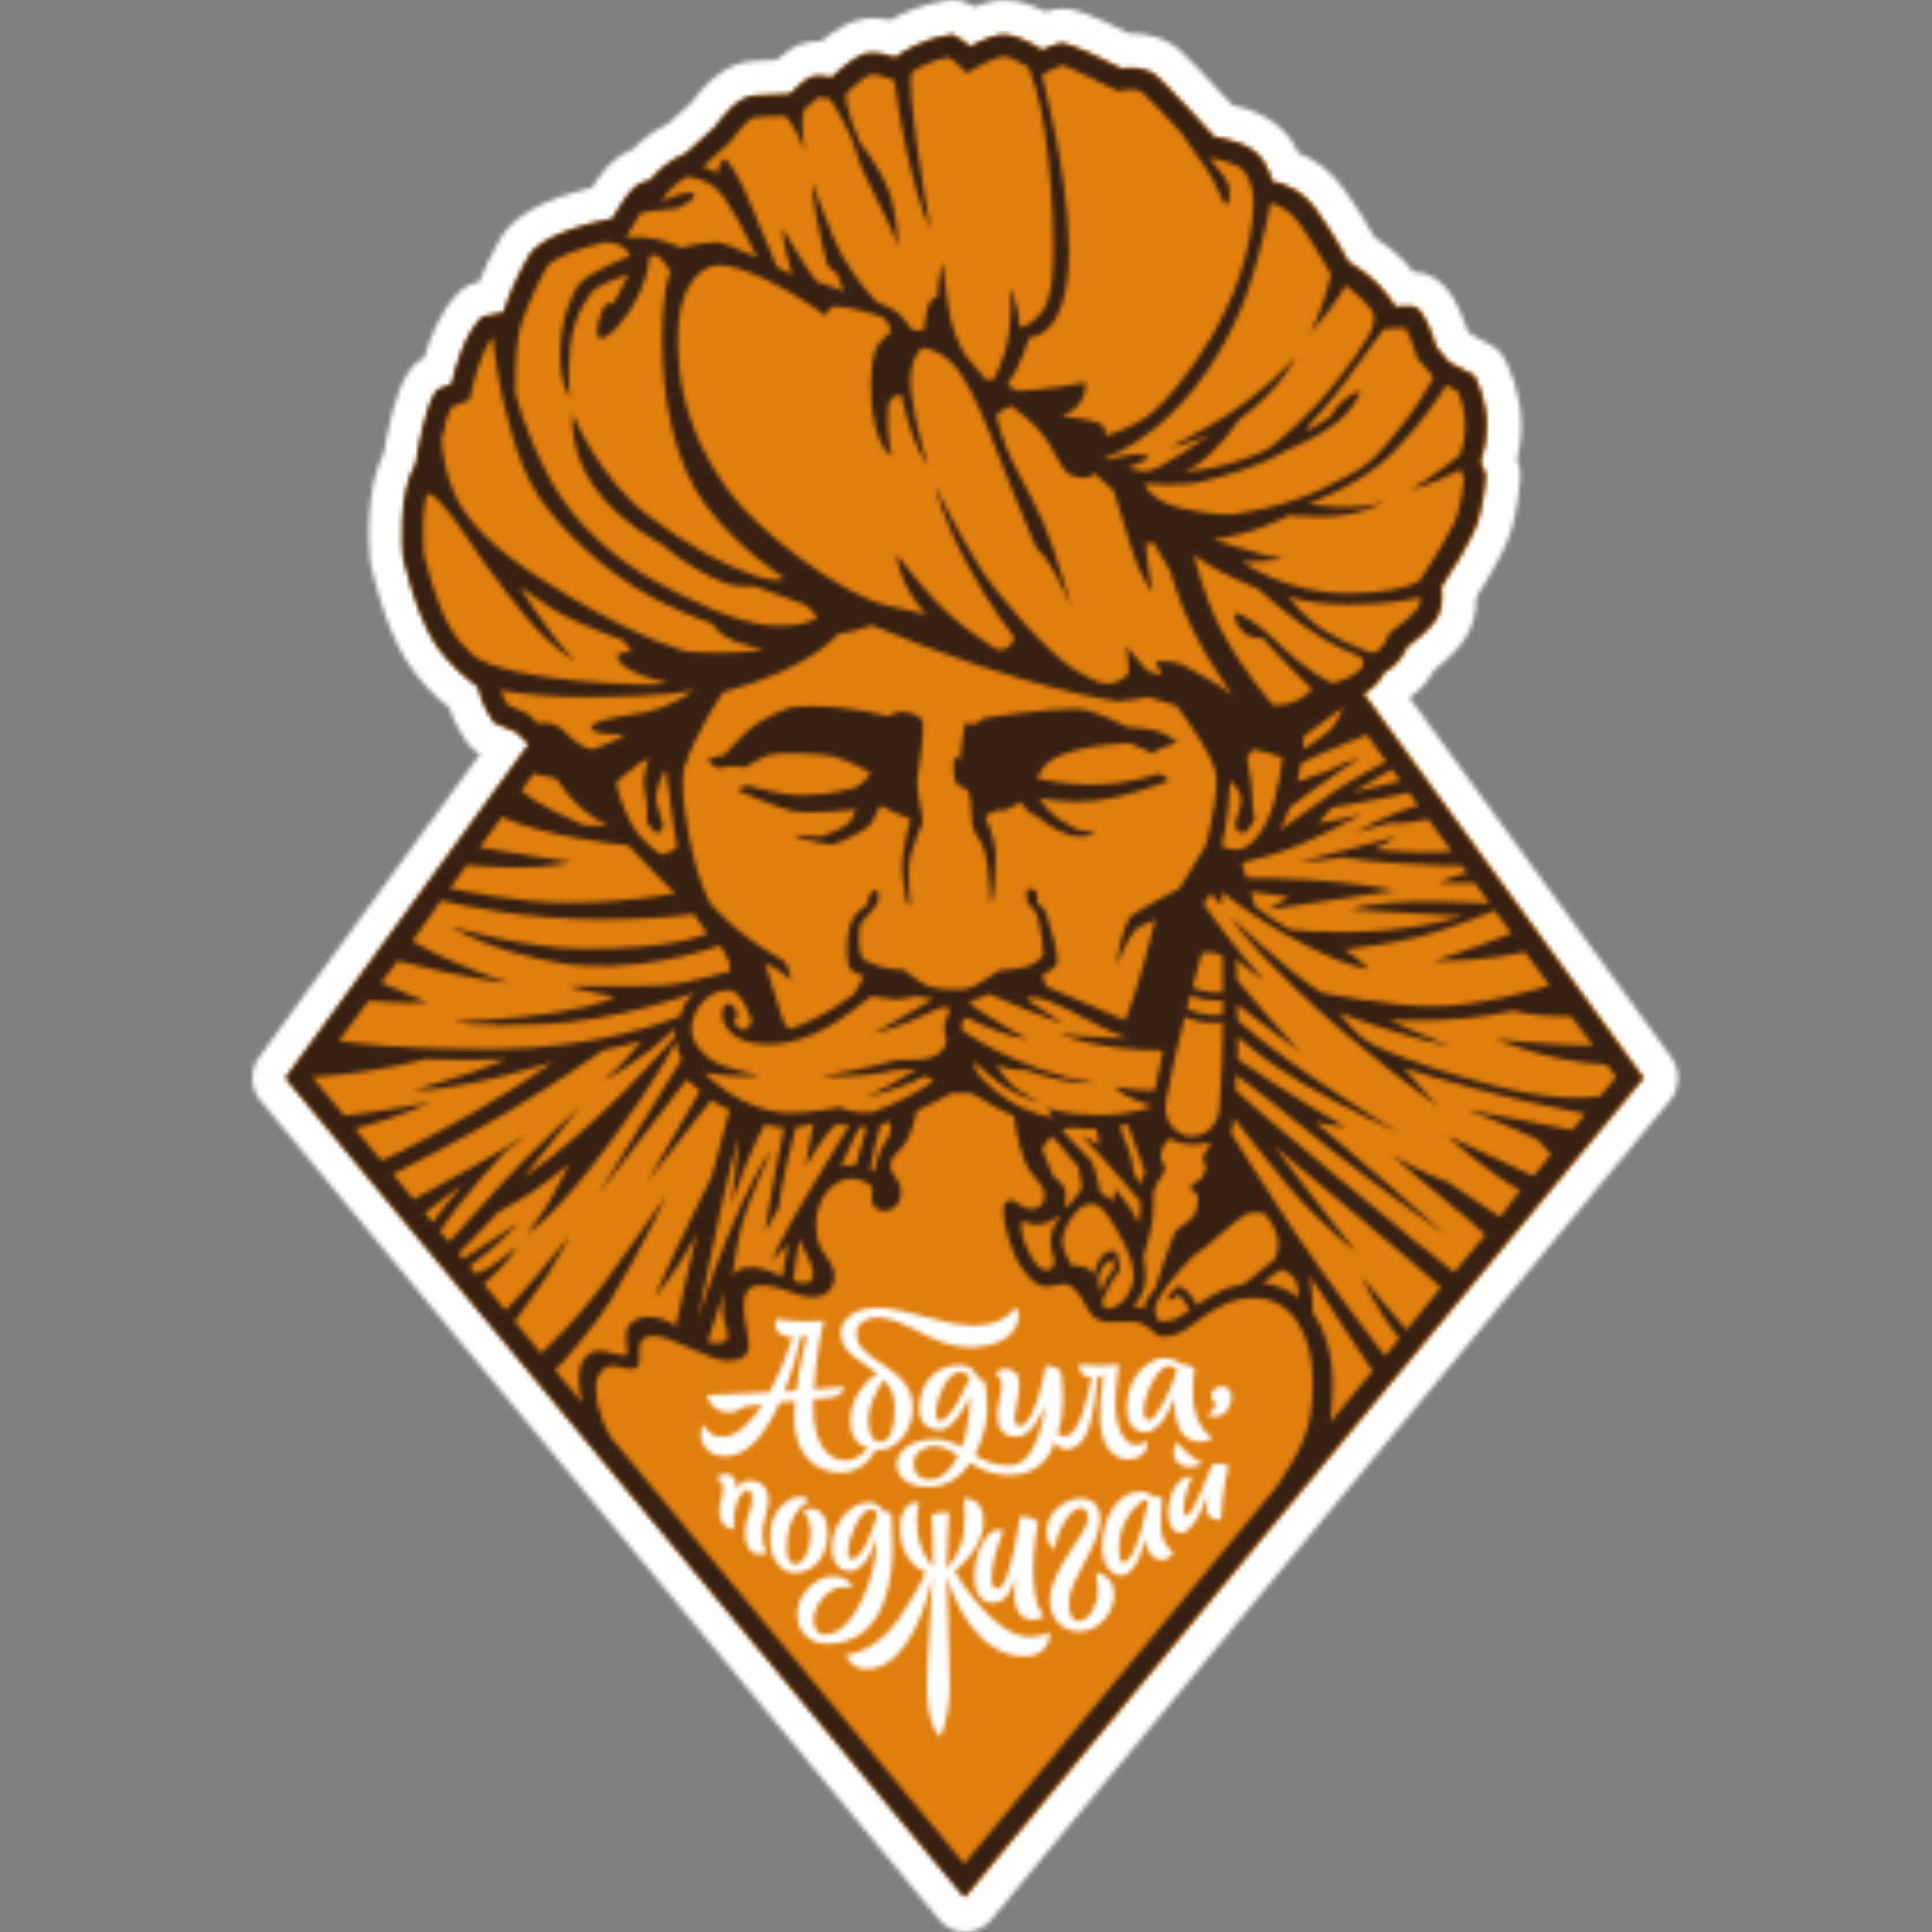 <?xml version="1.0" encoding="UTF-8"?> <svg xmlns="http://www.w3.org/2000/svg" width="421" height="421" viewBox="0 0 421 421" fill="none"><rect x="0" y="0" width="421" height="421" fill="#808080" stroke="none"/><mask id="mask0_43_166" style="mask-type:luminance" maskUnits="userSpaceOnUse" x="58" y="3" width="304" height="415"><path d="M210.309 417.182C209.216 417.182 208.184 416.691 207.48 415.839L59.582 237.353C58.463 236.004 58.403 234.038 59.44 232.618L110.443 162.654L106.457 160.944C105.829 160.677 105.282 160.234 104.884 159.672L104.507 159.142C104.245 158.776 102.164 155.767 101.061 151.889C98.45 149.945 94.589 146.554 91.58 141.748C87.233 134.796 84.688 123.376 84.409 122.098C84.393 122.016 84.377 121.934 84.366 121.852L84.322 121.557C84.311 121.481 84.3 121.404 84.295 121.323C84.087 118.941 83.279 107.03 87.266 99.679C88.019 94.934 89.538 87.2 91.902 83.536L92.29 82.935C92.705 82.296 93.295 81.799 93.989 81.51L95.48 80.887C96.583 76.655 98.658 70.609 102.109 66.955L102.606 66.431C103.131 65.874 103.808 65.497 104.545 65.35L107.052 64.836C108.111 62.051 109.821 58.037 112.235 53.87C115.195 48.769 123.905 45.869 131.295 44.275C133.091 41.271 134.659 39.185 135.964 38.065C137.155 37.044 138.504 36.285 139.929 35.837C141.458 34.122 144.019 31.796 147.684 30.184C149.049 28.923 151.49 26.673 153.287 25.078C155.461 22.02 159.579 17.307 164.385 17.083C166.121 17.001 168.797 16.892 170.709 16.821C172.921 14.724 174.526 13.61 175.952 13.151C176.722 12.905 177.59 12.785 178.611 12.785C179.119 12.785 179.676 12.818 180.271 12.878C185.274 8.285 188.032 7.973 188.988 7.864C189.397 7.815 189.829 7.793 190.271 7.793C191.795 7.793 193.329 8.077 194.646 8.432C197.229 6.799 201.336 4.735 206.442 3.97L207.207 3.856C207.387 3.828 207.567 3.817 207.747 3.817C208.375 3.817 208.998 3.981 209.549 4.298L210.227 4.686C210.423 4.795 211.1 5.194 211.974 5.783C213.438 5.106 215.115 4.44 216.731 4.069C217.37 3.921 218.042 3.845 218.741 3.845C221.728 3.845 224.945 5.237 227.528 6.723C228.582 6.275 229.478 5.975 230.226 5.822C230.433 5.778 230.859 5.691 231.438 5.691C232.989 5.691 235.349 6.122 245.212 11.136C245.632 11.108 246.053 11.092 246.473 11.092C249.695 11.092 252.442 11.955 254.403 13.588C256.282 15.15 262.524 21.889 266.625 26.367C270.355 27.033 275.806 28.732 278.536 33.074C279.192 34.117 279.754 35.225 280.208 36.389C283.004 37.273 286.745 39.19 289.781 43.341C292.801 47.475 295.406 51.98 296.739 54.394C298.536 55.536 301.168 57.382 303.232 59.528C304.379 60.719 305.341 61.925 306.105 62.985C306.427 62.974 306.722 62.974 306.979 62.974C307.197 62.974 307.399 62.974 307.585 62.985C311.468 63.121 313.816 65.978 316.427 73.826L318.262 75.999L323.035 78.484C323.734 78.845 324.302 79.429 324.657 80.139L324.996 80.816C325.28 81.379 327.732 86.474 327.786 92.394C327.819 95.682 327.224 98.56 326.683 100.493L327.317 102.061C327.541 102.612 327.633 103.213 327.59 103.808L327.546 104.365C327.502 104.95 327.076 110.22 325.727 114.589C324.488 118.597 320.638 124.889 318 128.93C318.147 131.142 317.934 134.228 316.247 136.92C314.789 139.246 311.981 141.693 309.639 143.495C308.737 145.254 307.132 147.624 304.549 149.197C304.024 150.043 303.331 150.983 302.419 151.911L361.204 232.64C362.236 234.06 362.176 236.021 361.057 237.369L213.165 415.855C212.46 416.707 211.423 417.199 210.336 417.199" fill="white"></path></mask><g mask="url(#mask0_43_166)"><mask id="mask1_43_166" style="mask-type:luminance" maskUnits="userSpaceOnUse" x="-552" y="-82" width="1049" height="590"><path d="M496.808 -81.925H-551.76V507.895H496.808V-81.925Z" fill="white"></path></mask><g mask="url(#mask1_43_166)"><path d="M364.644 1.065H55.972V419.913H364.644V1.065Z" fill="#E07E0E"></path></g></g><mask id="mask2_43_166" style="mask-type:luminance" maskUnits="userSpaceOnUse" x="55" y="0" width="311" height="421"><path d="M207.731 7.597L208.408 7.984C208.621 8.11 210.134 8.984 211.592 10.169C213.072 9.377 215.431 8.236 217.539 7.744C217.916 7.657 218.315 7.619 218.73 7.619C221.651 7.619 225.245 9.65 227.277 10.983C228.369 10.437 229.909 9.737 230.941 9.524C231.067 9.497 231.214 9.47 231.427 9.47C232.438 9.47 235.004 10.131 244.491 15.002C244.993 14.937 245.681 14.877 246.462 14.877C248.226 14.877 250.454 15.193 252.055 16.52C254.031 18.164 262.333 27.224 264.785 29.912C267.139 30.223 273.042 31.353 275.407 35.116C276.439 36.76 277.018 38.371 277.34 39.567C279.683 39.988 283.675 41.331 286.799 45.602C290.158 50.2 293.031 55.377 293.964 57.109C295.253 57.89 298.366 59.883 300.573 62.177C302.244 63.919 303.473 65.694 304.199 66.863C305.062 66.813 306.149 66.759 306.957 66.759C307.132 66.759 307.29 66.759 307.432 66.764C308.562 66.802 310.266 66.863 313.117 75.721L315.908 79.03L321.331 81.854L321.67 82.531C321.762 82.722 324.007 87.271 324.056 92.416C324.089 96.075 323.232 99.15 322.718 100.652L323.87 103.497L323.827 104.054C323.81 104.272 323.417 109.384 322.172 113.426C320.883 117.598 315.908 125.298 314.144 127.947C314.395 129.553 314.57 132.513 313.106 134.856C311.675 137.144 308.115 139.918 306.684 140.983C306.094 142.332 304.609 145.074 301.851 146.341C301.217 147.608 299.879 149.612 297.258 151.19L358.211 234.901L210.314 413.387L62.417 234.901L115.429 162.173L112.677 159.497L107.887 157.449L107.511 156.919C107.401 156.766 105.091 153.468 104.327 149.596C102.399 148.28 97.948 144.883 94.709 139.705C90.635 133.19 88.139 121.765 88.036 121.284L87.992 120.989C87.866 119.58 86.927 107.353 90.821 100.996C91.203 98.478 92.743 89.134 94.999 85.638L95.386 85.032L98.62 83.683C99.302 80.663 101.252 73.334 104.774 69.599L105.271 69.074L109.81 68.146C110.602 65.852 112.459 60.932 115.429 55.814C118.166 51.09 129.492 48.485 133.643 47.672C134.68 45.842 136.794 42.319 138.35 40.976C139.667 39.846 140.994 39.403 141.966 39.245C143.118 37.77 145.652 35.072 149.699 33.445C150.737 32.484 153.986 29.48 156.051 27.656C157.323 25.816 160.966 21.042 164.565 20.873C166.782 20.769 170.55 20.622 172.254 20.556C174.46 18.361 176.072 17.088 177.06 16.772C177.492 16.635 178.021 16.575 178.611 16.575C179.512 16.575 180.544 16.706 181.506 16.886C183.477 14.926 186.874 11.916 189.397 11.633C189.681 11.6 189.976 11.583 190.271 11.583C192.073 11.583 193.996 12.135 195.235 12.572C197.152 11.185 201.396 8.558 206.977 7.717L207.742 7.602M207.742 0C207.381 0 207.021 0.027 206.66 0.082L205.896 0.197C200.997 0.934 196.923 2.731 194.039 4.38C192.729 4.118 191.467 3.987 190.271 3.987C189.692 3.987 189.124 4.02 188.578 4.08C185.634 4.413 182.478 6.024 178.999 8.984C178.868 8.984 178.742 8.984 178.617 8.984C177.218 8.984 175.984 9.159 174.848 9.524C173.128 10.076 171.408 11.152 169.239 13.074C167.552 13.14 165.597 13.222 164.221 13.287C158.328 13.566 153.615 18.279 150.551 22.49C148.962 23.91 146.974 25.734 145.647 26.962C142.179 28.595 139.601 30.764 137.875 32.555C136.341 33.166 134.888 34.04 133.588 35.16C133.026 35.646 131.513 36.946 129.001 40.91C118.597 43.346 111.891 47.049 109.056 51.937C107.035 55.421 105.484 58.802 104.37 61.516L103.824 61.625C102.344 61.926 100.99 62.685 99.947 63.793L99.45 64.318C96.02 67.955 93.803 73.307 92.405 78.08C91.099 78.67 89.985 79.631 89.199 80.849L88.811 81.455C86.282 85.376 84.666 92.613 83.71 98.462C79.663 106.561 80.297 118.15 80.608 121.678C80.625 121.836 80.641 121.989 80.663 122.147L80.707 122.442C80.734 122.606 80.761 122.77 80.794 122.934C81.083 124.283 83.77 136.303 88.462 143.812C91.416 148.536 95.103 152.01 97.893 154.221C99.177 157.99 101.066 160.77 101.509 161.398L101.88 161.922C102.595 162.932 103.546 163.746 104.638 164.292L56.475 230.368C54.405 233.208 54.525 237.135 56.764 239.833L204.661 418.318C206.07 420.022 208.14 421 210.319 421C212.498 421 214.568 420.017 215.977 418.318L363.874 239.833C366.108 237.135 366.234 233.208 364.164 230.374L307.137 152.059C307.137 152.059 307.17 152.01 307.192 151.982C309.715 150.235 311.413 147.946 312.495 146.046C314.958 144.096 317.754 141.546 319.359 138.979C320.938 136.461 321.751 133.359 321.741 130.017C324.733 125.358 328.021 119.717 329.255 115.741C330.73 110.968 331.189 105.288 331.238 104.655L331.281 104.098C331.369 102.907 331.183 101.711 330.735 100.608L330.582 100.226C331.079 98.129 331.516 95.403 331.489 92.361C331.423 85.715 328.813 80.144 328.294 79.096L327.956 78.413C327.246 76.988 326.11 75.825 324.712 75.098L320.588 72.952L319.704 71.903C317.53 65.481 314.641 59.561 307.924 59.2C307.317 58.441 306.635 57.655 305.881 56.868C303.866 54.771 301.408 52.953 299.508 51.697C298.039 49.081 295.576 44.93 292.758 41.069C289.705 36.886 286.035 34.597 282.949 33.352C282.561 32.549 282.135 31.774 281.66 31.02C278.504 26.001 272.829 23.822 268.515 22.877C262.24 16.034 258.286 11.922 256.746 10.639C254.113 8.449 250.558 7.291 246.473 7.291C246.32 7.291 246.162 7.291 246.009 7.291C236.992 2.747 233.956 1.879 231.438 1.879C230.597 1.879 229.964 1.988 229.505 2.081C229.084 2.168 228.538 2.299 227.801 2.55C224.53 0.874 221.493 0.033 218.746 0.033C217.774 0.033 216.818 0.142 215.917 0.35C214.787 0.612 213.574 0.999 212.302 1.507C212.193 1.447 212.105 1.393 212.04 1.354L211.362 0.967C210.254 0.333 209.009 0.005 207.753 0.005" fill="white"></path></mask><g mask="url(#mask2_43_166)"><mask id="mask3_43_166" style="mask-type:luminance" maskUnits="userSpaceOnUse" x="-552" y="-82" width="1049" height="590"><path d="M496.808 -81.925H-551.76V507.895H496.808V-81.925Z" fill="white"></path></mask><g mask="url(#mask3_43_166)"><path d="M368.353 -2.736H52.258V423.714H368.353V-2.736Z" fill="white"></path></g></g><mask id="mask4_43_166" style="mask-type:luminance" maskUnits="userSpaceOnUse" x="62" y="7" width="296" height="407"><path d="M297.05 151.19C299.671 149.612 301.009 147.608 301.643 146.341C304.401 145.074 305.892 142.326 306.476 140.983C307.907 139.918 311.468 137.144 312.899 134.855C314.368 132.513 314.188 129.553 313.942 127.947C315.7 125.298 320.676 117.598 321.964 113.425C323.215 109.384 323.608 104.272 323.625 104.054L323.668 103.497L322.516 100.651C323.029 99.15 323.892 96.075 323.854 92.416C323.805 87.277 321.566 82.722 321.467 82.531L321.129 81.854L315.706 79.03L312.915 75.721C310.064 66.862 308.36 66.802 307.23 66.764C306.411 66.737 305.04 66.797 303.991 66.857C303.265 65.688 302.036 63.913 300.365 62.171C298.164 59.877 295.051 57.884 293.757 57.103C292.823 55.372 289.945 50.194 286.592 45.596C283.473 41.32 279.476 39.976 277.133 39.561C276.81 38.365 276.232 36.754 275.199 35.11C272.835 31.348 266.931 30.217 264.577 29.906C262.125 27.219 253.824 18.159 251.847 16.515C249.542 14.598 245.927 14.789 244.283 14.996C232.792 9.104 231.454 9.371 230.734 9.519C229.701 9.732 228.167 10.431 227.069 10.977C224.748 9.459 220.406 7.028 217.337 7.744C215.229 8.235 212.87 9.371 211.39 10.169C209.937 8.984 208.424 8.104 208.206 7.984L207.529 7.596L206.764 7.711C201.177 8.552 196.934 11.179 195.022 12.566C193.586 12.058 191.216 11.392 189.19 11.627C186.672 11.916 183.275 14.92 181.298 16.881C179.703 16.591 177.939 16.416 176.847 16.766C175.859 17.083 174.242 18.355 172.041 20.551C170.332 20.616 166.569 20.764 164.352 20.867C160.753 21.037 157.11 25.81 155.837 27.65C153.773 29.474 150.524 32.478 149.486 33.439C145.439 35.067 142.911 37.765 141.753 39.239C140.781 39.398 139.454 39.84 138.137 40.97C136.575 42.314 134.467 45.836 133.43 47.666C129.279 48.48 117.958 51.085 115.216 55.809C112.245 60.931 110.389 65.847 109.597 68.14L105.058 69.069L104.561 69.593C101.039 73.329 99.089 80.658 98.406 83.678L95.173 85.027L94.786 85.633C92.53 89.128 90.99 98.472 90.608 100.99C86.714 107.352 87.653 119.58 87.779 120.984L87.823 121.279C87.926 121.759 90.422 133.184 94.496 139.7C97.735 144.877 102.186 148.274 104.114 149.59C104.884 153.462 107.194 156.761 107.298 156.914L107.674 157.443L112.464 159.491L115.216 162.167L62.204 234.895L210.101 413.381L357.998 234.895L297.045 151.185L297.05 151.19ZM309.048 175.487C301.359 177.721 295.504 181.375 295.504 181.375C297.503 180.829 302.746 179.349 302.746 179.349C305.826 179.605 309.524 178.89 311.244 178.502L316.339 185.498C315.04 185.596 312.85 185.716 309.824 185.716C305.455 185.716 300.977 185.219 299.666 185.061C302.053 183.86 304.122 182.33 304.122 182.33C304.122 182.33 299.901 183.559 294.767 184.843C289.634 186.126 283.244 187.699 283.244 187.699C285.996 187.737 289.574 187.306 292.992 186.831C294.336 187.136 297.542 187.683 304.461 188.119C312.211 188.611 316.858 188.66 318.633 188.655L319.774 190.222C317.486 190.653 313.363 192.428 313.363 192.428H321.38L324.624 196.885C322.598 196.776 316.115 196.437 311.888 196.437C297.94 196.437 294.248 198.212 294.248 198.212L318.775 199.665C318.775 199.665 307.907 203.1 292.834 203.1C285.833 203.1 282.397 202.745 281.01 202.543C280.95 202.51 277.591 200.435 277.591 200.435C276.199 199.534 274.839 198.6 273.545 197.644L272.529 194.329C274.276 194.536 275.314 194.618 280.835 195.394C280.835 195.394 278.864 196.841 276.395 198.217L303.86 194.105C303.86 194.105 298.596 192.565 285.008 191.691C279.006 191.303 273.621 191.281 271.589 191.287L270.617 188.119C270.617 188.119 271.038 188.01 271.715 187.71C271.715 187.71 277.078 186.552 282.496 184.389C287.913 182.227 296.64 177.437 296.64 177.437C296.64 177.437 290.365 179.07 287.285 179.365C287.285 179.365 288.612 177.688 290.152 176.028C297.536 174.756 304.876 173.194 307.022 172.724L309.043 175.498L309.048 175.487ZM277.859 274.266C276.98 275.265 273.37 277.936 271.12 279.749C269.574 279.978 266.003 281.153 266.319 281.18C264.517 281.994 262.966 282.988 261.535 283.889C261.262 284.063 260.995 284.238 260.732 284.418C260.53 283.965 260.296 283.49 260.055 283.086C259.4 281.983 257.428 279.749 256.38 280.519C255.337 281.284 254.277 283.064 254.277 283.064C255.806 283.599 256.707 282.037 256.707 282.037C257.789 282.856 258.755 284.489 259.263 285.451C257.357 286.81 255.735 287.941 253.687 287.941C253.136 287.941 252.639 287.799 252.175 287.57C251.803 286.499 251.47 285.019 251.951 284.009C254.354 278.984 260.394 273.397 260.394 273.397L262.748 271.694C262.748 271.694 270.284 265.091 271.606 264.534C272.928 263.977 275.27 264.277 275.27 264.277C277.105 265.795 278.46 268.843 278.531 270.683C278.596 272.524 277.854 274.266 277.854 274.266H277.859ZM279.284 276.614C279.973 276.909 281.638 277.734 282.348 279.012C282.747 279.733 282.911 281.284 282.965 282.796C280.639 280.929 277.941 279.864 275.145 279.607C276.756 278.127 278.547 277.035 279.284 276.609V276.614ZM244.026 276.783C244.026 276.783 243.748 274.195 243.42 273.059C243.42 273.059 242.781 272.316 241.58 272.698C240.225 273.124 238.751 275.309 238.412 277.799C238.259 277.581 238.09 277.357 237.904 277.138C236.998 276.073 235.321 275.719 233.492 275.768C232.481 273.933 231.493 271.901 231.493 270.689C231.493 267.144 235.185 262.196 237.74 262.338C240.296 262.48 241.203 264.594 243.606 268.466C246.014 272.333 246.899 275.964 247.003 277.242C247.107 278.515 246.855 280.377 245.692 282.278C244.589 284.085 242.606 285.117 241.705 285.161C240.389 285.025 240.427 285.008 240.198 283.479C240.782 282.398 241.541 279.809 244.026 276.794V276.783ZM239.936 281.852C239.838 281.267 239.712 280.634 239.493 279.973C239.16 278.957 239.384 277.908 239.827 276.936C240.602 275.227 241.35 274.905 242.454 274.391L242.819 276.407C242.819 276.407 240.422 278.864 239.93 281.857L239.936 281.852ZM228.942 276.57C228.828 276.609 228.713 276.641 228.604 276.68C227.626 277.013 226.19 276.718 224.366 273.174C221.793 268.166 222.432 265.976 223.055 266.139C223.612 266.292 224.683 266.882 225.551 266.882C227.468 266.882 229.275 266.243 230.542 264.971C230.619 265.167 230.695 265.348 230.761 265.511C229.406 267.374 228.942 268.695 228.942 270.809C228.942 273.266 230.723 275.014 228.942 276.56V276.57ZM229.516 256.342C228.664 254.316 227.801 252.224 227.058 250.389C227.238 249.99 228.281 248.467 229.155 247.598C229.925 247.904 234.262 253.742 234.944 254.196C234.982 254.96 235.649 256.921 235.731 259.04C235.731 259.04 233.186 262.366 232.541 263.218C232.394 262.906 232.235 262.568 232.072 262.213C232.214 261.639 232.301 261.017 232.301 260.34C232.301 258.521 230.81 257.33 229.521 256.342H229.516ZM221.935 237.528C219.156 235.736 217.13 232.077 217.13 232.077C221.351 233.623 223.273 233.099 223.273 233.099C232.678 236.506 238.549 236.053 238.549 236.053C221.007 232.995 210.216 224.803 209.779 224.59C209.342 224.377 209.609 223.853 209.626 223.115C209.642 222.378 210.215 221.674 211.018 221.925C214.268 223.536 219.642 225.928 223.956 226.48C223.956 226.48 214.552 221.237 211.761 219.03C211.188 218.577 211.341 218.293 211.761 218.015C213.115 217.714 214.426 217.168 215.551 216.595C217.474 217.457 224.437 220.527 231.684 223.066C231.684 223.066 225.234 218.681 223.689 217.807C223.689 217.807 224.289 216.447 228.975 218.282C233.453 220.035 240.4 224.486 245.79 226.245C238.592 226.157 230.93 225.344 230.93 225.344C230.93 225.344 239.155 228.91 253.425 228.91C252.721 231.979 252.453 233.399 251.951 236.217L251.568 237.637C247.587 237.67 242.989 236.861 242.989 236.861C244.944 239.445 251.23 241.012 251.23 241.012C251.23 241.012 247.248 242.962 239.351 242.962C231.454 242.962 228.298 241.362 228.298 241.362C228.505 242.487 229.636 243.437 229.636 243.437C229.636 243.437 222.017 243.191 214.088 235.141C212.018 233.039 212.165 231.236 212.165 231.236C212.165 231.236 216.835 235.769 219.958 237.495C223.082 239.221 226.517 240.237 226.517 240.237C226.517 240.237 224.732 239.324 221.952 237.528H221.935ZM262.016 222.728C264.282 223.055 265.795 222.913 266.467 222.804C266.407 229.063 266.216 236.13 265.74 241.378C265.336 245.845 262.191 248.095 258.548 247.506C255.435 246.457 253.42 244.01 254.13 239.789C255.014 234.557 256.647 227.615 258.193 221.526C258.859 221.887 260.154 222.46 262.016 222.733V222.728ZM249.52 255.408C249.176 256.036 248.849 256.806 248.625 257.751C248.587 257.904 248.565 258.062 248.543 258.226L247.112 255.703C246.866 252.109 244.633 247.232 243.944 245.441C244.562 245.316 245.173 245.174 245.768 245.021C247.451 249.985 248.881 253.349 249.52 255.413V255.408ZM243 259.094C243 259.094 242.89 260.607 242.563 261.841C242.563 261.841 241.389 260.536 239.805 260.077C239.805 260.077 238.794 253.999 237.5 252.661C235.015 250.083 232.323 247.287 231.422 246.353C231.842 246.146 232.306 245.954 232.809 245.774C234.649 245.938 236.681 246.031 238.92 246.031C238.926 246.031 238.931 246.031 238.936 246.031C239.39 247.669 239.422 249.428 239.422 249.428C238.472 248.696 235.834 247.571 235.834 247.571C240.58 252.448 247.101 260.176 248.488 261.825C248.516 263.005 248.51 264.501 248.15 266.478C247.456 265.118 245.736 262.06 243.005 259.105L243 259.094ZM249.313 280.732C249.93 278.624 249.57 275.877 249.155 273.933C249.231 273.714 249.297 273.496 249.351 273.299C249.591 272.447 249.985 270.995 250.514 268.974C251.432 265.49 251.372 263.147 251.334 261.432C251.317 260.645 251.301 260.023 251.399 259.608C251.705 258.313 252.273 257.532 252.775 256.844C253.174 256.293 253.551 255.774 253.726 255.108C253.955 254.228 253.534 253.595 253.311 253.256C253.087 252.923 252.857 252.579 253.005 251.421C253.245 249.548 254.447 248.489 254.905 248.144C256.107 248.822 257.363 249.133 258.264 249.28C258.264 249.28 260.765 249.832 263.316 248.909C263.37 248.98 263.501 249.177 263.649 249.461C263.649 249.619 263.583 249.881 263.239 250.285C262.611 251.028 261.896 252.126 262.18 252.825C262.322 253.18 262.857 253.862 262.83 254.452C262.802 255.048 262.278 255.561 262.174 256.003C261.928 257.035 261.071 257.254 260.459 257.669C259.64 258.231 259.318 258.641 259.318 258.974C259.318 259.307 260.995 259.488 260.995 261.082C260.995 262.12 260.951 263.168 260.64 263.9C259.509 266.56 256.653 267.292 255.97 268.646C255.102 270.377 252.437 278.498 251.738 280.716C251.738 280.716 249.69 283.168 249.406 284.435C249.367 284.62 249.406 285.177 249.389 285.369C248.832 284.768 247.025 284.708 247.025 284.708C247.658 283.943 248.947 281.961 249.313 280.716V280.732ZM266.483 221.078C262.748 221.614 259.684 220.286 258.646 219.751C258.897 218.768 259.149 217.812 259.389 216.9C260.121 217.239 261.24 217.643 262.709 217.856C264.408 218.102 265.68 218.08 266.494 218.015C266.494 218.992 266.494 220.019 266.483 221.078ZM259.859 215.131C261.033 210.713 261.901 207.66 261.901 207.66C262.715 207.512 263.589 207.523 264.118 207.551C264.594 207.649 265.571 207.878 266.418 208.288C266.418 208.288 266.478 211.581 266.489 216.294C263.545 216.551 261.104 215.699 259.853 215.136L259.859 215.131ZM256.931 193.684C256.931 193.684 248.843 197.802 246.375 199.67C245.359 200.44 243.393 207.403 243.393 210.292C243.393 210.292 245.364 205.104 247.107 202.925C247.778 202.084 249.668 201.188 251.738 200.407C248.625 213.29 246.14 219.915 245.173 222.323C242.437 221.193 229.974 215.715 228.101 215.005L227.085 212.564C227.97 212.127 230.411 210.789 230.411 209.451C230.411 206.764 228.849 202.073 228.221 199.807C227.67 197.819 226.545 197.169 225.993 196.803C226.075 196.513 226.031 195.301 226.031 194.941C226.031 193.979 224.863 193.679 224.164 193.679C223.607 193.679 223.678 194.525 223.694 195.487C223.716 197.273 225.507 198.174 225.906 199.25C226.758 201.554 227.315 206.584 227.315 207.605C227.315 208.627 226.015 209.719 224.322 210.429C222.629 211.139 217.834 211.472 217.834 211.472C216.267 212.488 212.236 215.158 210.674 215.47C209.112 215.781 205.055 215.65 202.821 215.071C200.587 214.492 197.026 211.335 197.026 211.335C193.881 211.516 188.392 209.894 187.72 208.49C187.049 207.092 187.158 202.024 187.436 201.511C188.376 199.812 191.188 197.72 191.374 196.153C191.554 194.586 191.423 194.029 190.883 194.029C189.534 194.029 189.146 195.645 189.119 197.087C188.015 197.759 185.902 199.25 185.17 201.724C184.236 204.886 184.416 210.467 185.35 211.237C186.109 211.865 187.152 212.368 188.288 212.766L186.093 216.66C183.805 218.32 180.67 220.412 177.562 221.93C175.433 222.968 173.559 223.727 172.025 224.279C171.358 223.601 170.818 222.799 170.818 222.799C168.895 217.348 166.733 209.894 166.722 209.85C170.468 211.565 172.363 213.618 172.363 213.618C172.194 211.215 170.851 209.402 170.851 209.402C159.852 203.362 154.68 196.721 154.68 196.721C150.092 187.846 148.88 173.532 148.88 173.532C148.787 172.396 148.71 169.043 148.973 167.683C151.518 159.486 157.596 150.841 157.596 150.841C177.022 145.565 182.663 138.132 182.663 138.132C187.628 137.308 189.927 136.226 189.927 136.226C223.186 150.207 243.54 152.812 243.54 152.812C247.451 152.621 249.996 151.856 249.996 151.856C249.996 151.856 252.612 152.681 256.385 153.752C258.471 156.542 265.085 165.712 265.085 169.502C265.085 174.002 264.408 176.612 263.856 179.452C263.124 183.242 262.83 184.1 262.223 185.165C261.044 187.224 256.942 193.679 256.942 193.679L256.931 193.684ZM206.24 226.48C206.24 228.216 204.863 231.122 198.627 230.909C196.977 230.854 195.65 230.909 195.65 230.909C195.65 230.909 190.2 232.667 178.922 234.519C178.922 234.519 187.513 235.054 195.115 233.197C195.115 233.197 197.818 233.153 199.872 232.902C199.872 232.902 194.908 236.201 188.714 239.035C188.714 239.035 195.863 237.495 201.69 234.486L203.504 235.442C201.117 237.38 195.852 240.34 190.02 242.41C190.02 242.41 186.497 242.831 182.953 241.269C182.86 241.225 177.77 242.497 172.189 242.497C161.517 242.497 153.391 233.732 153.391 233.732C159.589 234.972 165.657 234.349 165.657 234.349C165.657 234.349 158.426 233.071 155.264 231.127C153.751 230.199 150.693 227.539 150.693 224.284C150.693 220.445 153.866 215.77 158.765 215.77C161.91 215.77 163.827 222.673 163.827 222.673C163.483 223.591 162.396 224.268 161.97 224.584C160.572 223.814 159.841 222.733 159.841 222.733C159.841 222.733 160.534 221.974 160.687 220.931C160.687 220.931 159.944 218.708 158.645 218.708C158.24 218.708 157.345 219.505 157.345 220.871C157.345 222.236 158.492 227.588 167.312 227.588C177.639 227.588 185.53 220.281 189.861 217.108C191.904 217.37 193.897 217.681 195.563 217.812L199.872 217.097C199.872 217.097 201.341 217.436 203.318 217.752C197.6 221.018 190.331 225.218 190.331 225.218C190.331 225.218 194.705 224.098 198.468 222.487C200.123 221.783 202.318 220.789 204.257 219.904C205.95 219.129 206.846 219.407 206.846 220.079C206.846 220.751 205.732 222.87 205.732 223.973C205.732 225.076 206.24 225.802 206.24 226.48ZM193.509 247.91C191.461 250.842 190.773 253.573 190.56 255.381C190.249 255.184 189.921 255.004 189.583 254.851C190.069 251.743 191.319 247.101 191.882 245.081C192.521 244.911 193.198 244.709 193.897 244.469C194.192 245.474 194.301 246.774 193.504 247.91H193.509ZM176.153 259.908C170.523 269.018 168.153 274.779 168.153 274.779L171.763 271.158L171.806 271.093C171.424 272.578 170.9 275.495 170.485 278.285C170.485 278.285 162.948 273.698 159.622 277.881C159.802 276.188 160.873 269.241 162.145 265.277C163.647 260.602 167.989 250.717 167.989 250.717C167.989 250.717 166.045 252.863 161.544 262.448C157.307 271.459 152.708 285.238 152.075 287.324C152.069 287.324 155.379 271.939 157.345 262.191C158.492 256.489 159.944 251.208 161.047 247.527C160.611 252.066 159.873 259.34 159.36 262.661C159.36 262.661 161.048 257.451 162.73 253.273C164.046 250.001 165.897 246.402 166.64 244.988C168.054 245.376 169.48 245.643 170.878 245.731C170.599 247.03 168.486 256.959 166.678 268.411L169.665 263.239C169.665 263.239 170.13 257.969 173.417 245.67C174.69 245.523 175.957 245.206 177.158 244.797C177.202 244.802 177.246 244.813 177.295 244.819C176.934 246.386 176.093 250.22 175.531 254.13C175.531 254.13 179.195 247.948 181.997 245.026C182.953 245.113 183.985 245.179 185.044 245.217C184.531 246.036 181.309 251.563 176.153 259.897V259.908ZM174.936 279.558C174.258 279.558 172.828 279.044 172.828 279.044C173.084 276.844 173.69 272.584 174.198 270.077C174.455 271.317 177.191 274.938 177.191 277.706C177.191 279.279 176.126 279.558 174.936 279.558ZM157.88 281.114C156.733 287.455 158.595 288.847 158.595 291.305C158.595 291.36 158.557 292.747 155.898 292.747C155.504 292.747 154.915 292.605 154.194 292.375L157.88 281.114ZM187.278 245.627C187.819 245.616 188.354 245.6 188.884 245.561L186.448 253.977C186.055 253.928 185.683 253.895 185.361 253.895C184.613 253.895 183.903 254.004 183.226 254.19C184.192 251.978 186.006 247.926 187.278 245.621V245.627ZM257.166 144.631C255.277 143.998 251.929 144.047 251.929 144.047C252.322 145.805 253.294 147.247 253.294 147.247C251.885 147.023 249.952 146.073 249.952 146.073C248.805 144.719 245.332 140.797 245.332 140.797C245.949 143.097 245.938 146.701 245.938 146.701C245.867 146.805 245.774 146.93 245.654 147.061C244.086 148.842 241.563 149.426 239.341 148.596C237.828 148.028 235.894 147.1 233.617 145.57C227.817 141.666 217.867 130.35 213.558 123.725C209.249 117.106 203.831 106.014 203.831 106.014C203.831 106.014 205.104 112.464 211.013 123.387C216.168 132.911 220.909 138.749 220.909 138.749C220.909 138.771 220.909 138.793 220.909 138.82C220.832 141.005 218.375 142.261 216.529 141.092C214.104 139.563 210.368 137.029 206.977 133.993C201.379 128.979 195.448 120.869 195.448 120.869C195.448 120.869 195.241 122.568 197.19 127.029C198.801 130.71 201.822 133.878 201.822 133.878C201.822 133.878 201.417 133.741 193.619 132.037C183.067 129.733 164.373 114.987 158.683 106.894C152.992 98.8 147.706 88.931 147.706 74.202C147.706 59.473 154.712 57.797 156.607 57.797C164.827 57.797 179.785 68.599 179.867 68.774C179.867 68.779 179.867 68.774 179.873 68.763L180.938 67.124L181.921 66.748C184.427 66.693 192.002 68.659 192.854 69.533C193.706 70.407 194.241 72.373 194.241 72.373C194.241 72.373 191.576 73.847 190.615 76.742C189.654 79.636 189.337 86.681 190.67 92.53C192.002 98.374 194.296 99.302 194.296 99.302C193.34 95.425 193.4 91.165 193.564 88.598C193.657 87.124 194.908 85.982 196.382 86.021H196.393C196.393 86.021 196.704 87.55 197.769 91.564C199.26 97.183 202.187 101.547 202.187 101.547C202.187 101.547 199.642 93.557 198.594 85.813C197.545 78.069 201.062 75.77 201.062 75.77C201.062 75.77 205.928 76.228 209.298 81.368C211.27 84.371 213.563 88.959 215.66 94.398C217.758 99.843 223.071 113.103 224.868 117.243C226.665 121.382 226.365 119.236 228.238 122.147C230.111 125.058 233.552 132.19 233.552 132.19C233.552 132.19 231.602 125.981 229.21 118.695C226.812 111.41 223.071 105.665 220.603 100.526C218.134 95.392 217.086 90.559 217.086 90.559C218.058 89.33 220.302 88.413 220.302 88.413C220.302 88.413 224.12 91.247 225.993 93.24C227.866 95.234 230.335 99.45 231.383 101.536C232.432 103.622 233.705 103.742 235.501 104.048C237.298 104.354 238.647 103.207 238.647 103.207L242.705 106.937C242.705 106.937 243.994 111.427 246.402 119.083C248.81 126.74 251.132 128.941 251.132 128.941C250.099 124.102 249.679 118.39 249.679 118.39H251.481C252.186 119.515 254.96 124.337 255.004 124.474C255.047 124.61 256.893 131.098 259.842 137.138C262.791 143.178 268.466 151.425 268.466 151.425C265.828 149.038 257.155 144.62 257.155 144.62L257.166 144.631ZM267.488 177.459C268.067 171.441 268.029 170.092 268.029 170.092C268.029 170.092 270.574 172.402 270.497 174.417C270.421 176.438 269.181 178.338 269.181 179.764C269.181 181.189 270.23 181.468 271.038 181.468C271.846 181.468 273.386 178.573 273.386 178.573C273.386 178.573 272.818 175.777 272.818 172.746C272.818 170.9 271.737 165.313 271.737 165.313C271.737 165.313 272.714 163.309 273.151 163.309C273.588 163.309 279.05 164.751 279.437 165.084C279.437 165.084 278.651 173.396 276.204 178.639C273.829 183.734 270.95 185.132 269.869 185.132C267.543 185.132 266.598 184.553 266.21 184.226C266.778 182.014 267.281 179.605 267.488 177.459ZM305.182 170.179C302.364 170.654 297.17 172.254 294.8 172.713C297.148 171.135 301.244 168.972 303.325 167.634L305.182 170.179ZM297.853 160.114L302.091 165.93C300.725 166.635 294.188 170.053 290.83 172.396C287.067 175.023 278.875 180.927 278.875 180.927C279.208 180.359 279.525 179.742 279.825 179.076C280.289 178.043 280.704 176.978 281.087 175.902C282.397 174.93 284.56 173.33 286.674 171.752C290.038 169.24 296.313 165.149 296.313 165.149C293.003 166.023 289.442 167.951 289.442 167.951L282.703 170.332C283.053 168.874 283.32 167.514 283.533 166.323C287.935 164.062 295.657 160.977 297.864 160.103L297.853 160.114ZM283.921 163.309L284.156 160.436L292.599 154.172C292.621 154.161 291.714 157.509 289.202 159.639C287.143 161.381 283.916 163.309 283.916 163.309H283.921ZM296.963 145.21C296.264 146.122 295.002 147.285 292.796 148.061L290.551 148.847C289.502 148.547 285.374 146.936 276.92 138.646C274.2 135.975 269.716 133.223 269.225 133.692C268.728 134.162 269.258 135.86 270.705 137.559C272.152 139.257 275.221 139.115 275.221 139.115C279.601 144.14 285.942 150.169 285.942 150.169C282.102 154.325 277.406 153.61 277.406 153.61C277.406 153.61 270.683 146.231 265.828 136.723C262.158 129.531 260.181 120.94 260.181 120.94L263.398 123.081C266.614 125.222 274.145 128.291 274.145 128.291C274.145 128.291 285.794 139.334 295.548 142.692C297.383 143.326 297.187 144.598 296.963 145.21ZM309.054 132.327C308.131 133.796 305.04 136.314 303.303 137.548L302.681 137.99L302.44 138.727C302.429 138.755 301.403 141.66 299.344 142.223L299.054 142.294C297.52 141.868 295.073 140.95 291.354 139.001C283.757 135.014 280.803 129.908 280.803 129.908C280.803 129.908 284.407 131.721 293.91 131.721C302.435 131.721 307.421 130.727 309.524 130.175C309.518 130.945 309.403 131.753 309.038 132.332L309.054 132.327ZM315.105 83.967L317.683 85.311C318.207 86.561 319.25 89.439 319.278 92.459C319.305 95.419 318.595 97.926 318.207 99.073C314.22 102.519 307.192 106.861 307.345 106.817C311.905 105.506 316.137 103.426 318.251 102.355L319.015 104.239C318.884 105.588 318.48 109.187 317.606 112.011C316.525 115.506 311.484 123.37 309.627 126.106L309.261 126.647C307.153 127.756 302.631 129.301 293.735 129.301C279.836 129.301 270.672 122.371 270.672 122.371C272.671 122.557 279.71 121.912 279.71 121.912C274.691 120.978 264.304 117.565 264.304 117.565C273.064 116.435 280.011 112.792 281.076 112.207C281.059 112.328 281.895 112.546 287.99 112.573C296.504 112.612 301.49 109.444 301.49 109.444C294.505 111.607 285.068 109.777 285.068 109.777C285.068 109.777 296.264 106.031 303.773 98.401C309.928 92.148 313.887 85.988 315.111 83.973L315.105 83.967ZM301.517 71.717L302.899 71.614C303.549 71.564 305.138 71.466 306.263 71.439C306.88 72.526 307.923 75.125 308.71 77.616L308.852 78.069L312.342 82.209C311.506 83.858 308.202 89.975 301.583 97.478C297.76 101.815 296.449 102.344 288.039 106.55C279.628 110.755 268.591 112.071 268.591 112.071C268.591 112.071 264.162 112.399 257.232 110.689C250.301 108.98 249.4 105.43 249.4 105.43C249.4 105.43 257.357 106.02 261.53 105.037C275.052 101.842 280.442 98.096 280.442 98.096C280.442 98.096 289.535 94.486 293.511 90.035C295.641 87.653 296.406 85.436 296.52 85.398C296.63 85.36 295.144 85.13 292.736 87.26C290.322 89.39 290.098 90.717 290.098 90.717C288.574 91.859 284.571 94.065 284.571 94.065L285.691 92.072C285.691 92.072 289.939 87.626 292.894 83.519C296.935 77.9 299.808 74.006 301.517 71.717ZM276.871 44.275C278.454 44.651 280.939 45.673 282.933 48.403C286.734 53.608 290.005 59.834 290.049 59.91C289.535 61.712 287.848 68.714 285.314 72.733C285.314 72.733 290.933 66.824 293.112 62.22C294.369 63.072 295.93 64.236 297.105 65.459C297.891 66.278 298.557 67.108 299.103 67.851C300.556 70.751 297.416 74.983 291.583 82.667C285.712 90.4 278.116 96.583 276.543 97.669C274.97 98.756 268.302 101.208 264.26 101.929C260.225 102.645 258.046 102.82 258.046 102.82C258.046 102.82 260.924 101.705 263.845 98.833C267.581 95.168 269.858 91.618 269.858 91.618C279.809 84.027 282.348 77.801 282.348 77.801C282.348 77.801 274.637 86.659 263.381 92.88C260.039 94.726 254.933 97.566 254.933 97.566C260.241 96.403 263.747 94.589 263.747 94.589C263.747 94.589 252.393 102.863 249.722 102.694C247.052 102.525 245.818 101.94 245.818 101.94L250.394 99.925C249.226 97.702 241.465 100.22 241.465 100.22L240.58 99.865C240.58 99.865 258.4 94.557 270.017 68.239C273.474 60.402 275.888 49.277 276.871 44.275ZM227.976 15.75C229.095 15.139 230.602 14.434 231.356 14.183C232.907 14.598 238.39 17.192 242.88 19.508L243.579 19.868L244.343 19.715C245.501 19.486 248.04 19.376 248.963 20.146C250.007 21.015 253.824 25.056 257.51 29.043H257.505C259.711 32.647 262.72 36.061 264.506 39.529C266.292 42.991 266.62 44.771 267.373 44.482C268.127 44.193 268.362 40.632 266.811 38.562C265.26 36.492 263.529 34.493 263.529 34.493C265.702 34.706 270.142 35.7 271.36 37.645C272.709 39.791 272.966 41.943 272.966 41.953L273.179 44.072C272.403 66.677 255.948 85.797 251.312 89.701C246.675 93.606 240.87 94.939 240.87 94.939C241.044 93.961 240.438 92.809 240.438 92.809C238.92 91.345 231.296 90.635 231.296 90.635C237.249 88.675 236.495 83.356 236.495 83.356C229.734 84.819 221.815 85.207 221.815 85.207C221.122 84.606 219.467 84.06 219.467 84.06C222.826 79.036 224.267 73.52 224.267 73.52C224.267 73.52 232.934 74.071 232.934 54.629C232.934 46.164 231.116 34.461 229.652 27.694C228.86 24.018 227.692 18.89 227.085 16.242L227.97 15.761L227.976 15.75ZM159.027 31.003L159.251 30.807L159.42 30.556C161.129 28.022 163.625 25.581 164.559 25.537C166.334 25.455 169.103 25.34 171.009 25.269C172.724 26.29 175.383 32.784 175.383 32.784C175.383 32.784 174.258 26.498 175.192 23.937C176.421 22.719 177.699 21.588 178.229 21.244C178.693 21.217 179.774 21.353 180.839 21.555C181.407 22.391 185.17 28.082 186.574 33.172C188.092 38.677 193.089 46.322 195.683 53.706C195.683 53.706 195.618 46.776 193.657 41.593C191.696 36.41 187.524 31.227 187.524 31.227C187.524 31.227 183.461 22.424 184.542 20.179C186.606 18.159 188.9 16.4 189.692 16.28C191.035 16.127 193.351 16.864 194.487 17.367L194.88 17.541C195.055 18.699 195.94 25.782 197.846 34.308C200.243 45.017 202.701 49.889 202.701 49.889C202.701 49.889 200.232 35.056 199.599 30.195C198.965 25.335 197.889 16.979 198.774 15.685C198.796 15.657 198.807 15.63 198.823 15.608C200.538 14.532 203.28 13.118 206.638 12.479C207.458 12.998 208.665 13.844 209.435 14.652L210.691 15.969L212.236 15.029C213.192 14.445 216.157 12.823 218.342 12.315C219.292 12.097 221.799 13.211 224.033 14.576C224.934 16.761 226.588 21.381 227.517 27.694C228.691 35.673 229.554 45.214 229.554 54.181C229.554 65.35 227.653 67.703 225.6 69.582C224.087 70.964 222.236 71.395 222.236 71.395C222.023 66.371 220.1 62.766 220.1 62.766C220.1 62.766 220.581 67.081 219.833 72.651C219.085 78.222 216.578 82.591 216.578 82.591L214.923 82.809L210.549 77.676C210.549 77.676 208.468 74.672 207.348 70.248C206.229 65.825 205.426 57.251 205.426 57.251C204.252 60.473 204.361 64.569 204.361 64.569C204.361 64.569 203.777 64.623 202.815 65.552C201.854 66.48 201.325 71.941 201.325 71.941C200.686 71.723 198.872 71.996 198.872 71.996C198.872 71.996 196.524 68.828 195.514 68.064C194.52 67.316 192.87 66.546 191.052 65.836C191.052 65.836 186.945 61.783 183.368 55.476C181.473 52.144 176.885 39.583 176.885 39.583C177.623 48.906 180.413 57.955 180.413 57.955C181.309 59.086 182.516 59.626 182.516 59.626C183.253 62.592 184.089 63.52 184.089 63.52L177.988 61.346C175.514 58.49 170.463 49.599 170.463 49.599C170.78 53.662 172.025 57.944 172.664 59.867C171.599 59.331 170.463 58.769 169.3 58.206C168.622 56.48 166.028 50.5 163.467 44.225C160.414 36.749 157.94 34.461 157.94 34.461C156.678 35.378 156.258 37.858 156.258 37.858C155.346 37.033 153.97 36.569 153.15 36.345C154.576 35.023 157.328 32.495 159.016 31.015L159.027 31.003ZM136.881 50.904C137.591 49.599 138.684 47.753 139.639 46.361C140.715 46.181 143.888 45.689 147.547 45.427C147.547 45.427 151.982 43.461 151.201 42.325C150.616 41.473 146.843 42.45 144.134 43.974L144.904 42.74C144.92 42.712 146.548 40.151 149.846 38.404C151.097 38.649 153.702 39.283 155.488 40.594C158.841 43.057 163.429 53.002 164.909 56.098C160.938 54.263 157.378 52.794 156.16 52.794C152.899 52.794 148.432 53.985 148.432 53.985C148.432 53.985 142.561 50.959 136.406 51.8L136.898 50.899L136.881 50.904ZM113.114 72.187H113.125L113.529 70.855C113.545 70.794 115.446 64.574 119.148 58.19C120.241 56.311 126.101 54.121 131.944 52.756C136.947 53.045 137.214 55.863 137.214 55.863C137.214 55.863 128.072 59.249 125.975 62.177C125.221 63.231 122.3 68.419 122.076 76.283C121.852 84.147 124.309 86.687 124.309 86.687C124.309 86.687 123.638 84.994 124.178 76.534C124.714 68.075 129.405 63.132 129.405 63.132C131.458 61.625 136.958 59.746 136.958 59.746C135.751 62.537 133.599 66.223 133.599 66.223C133.375 65.814 131.813 65.584 130.787 68.785C129.76 71.985 130.071 73.771 130.918 73.771C132.66 73.771 136.608 69.566 139.197 64.17C141.786 58.774 141.463 55.858 141.463 55.858L143.162 55.536C145.04 57.136 146.094 59.217 146.094 59.217C146.094 59.217 144.303 62.33 144.303 74.284C144.303 86.239 146.635 100.471 153.751 110.039C160.867 119.608 170.894 125.981 170.894 125.981C169.671 126.909 166.148 126.046 164.701 125.533C157.432 122.955 150.551 119.427 141.054 112.218C130.503 104.207 124.79 90.22 124.79 90.22C124.79 90.22 123.812 98.019 129.459 106.085C135.106 114.152 144.598 118.81 144.598 118.81C144.598 118.81 149.186 123.43 157.793 127.008C160.343 128.067 164.324 127.718 164.324 127.718C165.668 128.149 175.045 131.611 175.045 131.611C177.273 132.753 178.032 134.675 178.032 134.675C178.032 134.675 175.176 136.838 167.623 136.259C160.07 135.68 149.508 130.383 142.452 126.478C134.413 122.032 125.2 114.414 119.837 104.36C113.807 93.066 112.3 85.431 112.3 85.431C112.3 85.431 112.229 76.19 113.136 72.182L113.114 72.187ZM98.286 88.784L102.399 87.069L102.639 85.829C103.109 83.366 104.845 76.605 107.412 73.361C107.412 73.361 107.811 78.397 108.849 83.558C109.886 88.719 112.469 100.799 117.319 108.079C122.169 115.364 130.563 123.157 138.662 128.176C146.766 133.195 155.291 135.893 155.291 135.893C155.291 135.893 155.761 137.34 158.306 138.886C160.851 140.431 166.596 141.491 166.596 141.491C158.776 142.889 149.497 141.922 149.497 141.922C149.497 141.922 140.595 139.847 123.873 129.864C113.414 123.616 106.254 118.526 101.356 111.678C97.085 105.703 96.326 97.795 96.2 95.862C96.806 93.049 97.544 90.302 98.286 88.778V88.784ZM103.054 142.796C101.498 141.349 99.777 139.465 98.352 137.182C94.944 131.732 92.623 121.732 92.328 120.416C92.137 118.04 92.017 112.999 92.765 108.701C92.82 108.559 92.874 108.379 92.934 108.161C93.874 104.589 104.146 120.656 104.146 120.656C104.146 120.656 108.384 126.784 114.272 134.02C120.159 141.256 125.107 143.91 125.107 143.91C118.231 136.483 113.332 127.849 113.332 127.849C113.332 127.849 119.826 132.502 122.611 133.976C127.379 136.505 135.893 139.574 135.893 139.574C136.646 140.972 137.777 142.032 137.777 142.032C137.777 142.032 134.528 142.064 134.528 142.851C134.528 146.537 145.783 148.946 145.783 148.946C141.922 149.623 111.115 148.793 103.06 142.802L103.054 142.796ZM115.009 155.515L110.673 153.659C110.274 153.014 109.597 151.813 109.094 150.42C112.912 151.125 119.181 151.917 128.023 151.917C143.899 151.917 151.119 150.518 151.119 150.518C149.404 151.867 146.171 153.347 144.844 153.932L141.07 155.193C141.07 155.193 128.831 156.673 128.831 158.503C128.831 160.332 136.281 160.043 136.281 160.043C133.681 161.818 129.121 163.292 129.121 163.292C126.117 162.877 123.982 160.218 122.076 158.623C120.563 157.356 118.078 157.465 117.111 157.569L115.009 155.526V155.515ZM137.69 167.694C139.044 166.056 141.556 165.313 141.556 165.313C141.556 165.313 139.688 168.803 140.502 172.38C141.316 175.952 140.923 179.114 140.923 179.114C141.354 179.971 143.085 181.675 143.085 181.675C144.123 181.2 144.527 179.9 144.527 179.9C144.008 178.6 142.911 174.046 142.911 174.046C143.249 170.141 145.046 167.771 145.101 167.7C145.226 168.546 145.761 172.172 146.127 175.105C146.417 178.398 147.558 184.515 147.558 184.515C146.641 185.651 144.096 186.263 144.096 186.263C144.096 186.263 139.765 183.439 137.575 179.529C136.084 176.875 134.058 170.938 134.304 170.469C134.549 169.999 137.684 167.694 137.684 167.694H137.69ZM116.249 168.59C117.69 168.967 119.476 169.349 121.267 169.698C121.999 170.834 123.55 173.068 125.871 175.373C127.859 177.35 130.612 178.983 132.507 179.977C131.038 179.933 129.203 179.873 127.193 179.807C125.145 178.852 117.428 175.668 113.66 172.298L116.243 168.59H116.249ZM101.754 188.474C103.24 188.747 107.964 188.895 111.59 189.015C119.105 189.255 124.544 187.901 124.544 187.901L104.54 184.657L109.351 178.054C119.001 182.287 133.544 183.898 136.93 184.226C139.88 187.42 147.116 194.695 147.116 194.695C146.302 194.755 137.001 196.71 123.545 196.71C112.737 196.71 100.919 194.056 98.03 193.575L101.749 188.474H101.754ZM80.324 218.091C82.296 218.124 87.386 218.746 93.186 218.446L83.033 214.164L86.703 209.38C100.809 213.149 111.099 214.246 111.099 214.246C111.099 214.246 98.57 210.32 89.843 205.071L96.102 196.235C99.837 197.147 114.08 200.347 130.628 200.347C142.283 200.347 148.896 199.523 151.206 199.173C151.206 199.173 152.948 201.68 154.161 203.482C152.02 204.181 145.969 206.759 127.395 206.759C114.648 206.759 98.139 201.953 98.139 201.953C98.139 201.953 106.637 207.31 122.119 209.872C137.979 212.493 154.215 206.972 156.924 206.038C157.132 206.704 159.376 209.069 159.005 211.679C158.617 211.696 149.3 214.394 145.346 214.661C140.093 215.016 123.873 214.88 123.873 214.88C125.604 215.721 133.949 217.157 133.949 217.157C133.949 217.157 131.742 218.883 121.863 220.538C112.06 222.176 98.953 222.651 98.953 222.651C98.953 222.651 103.087 223.935 119.209 223.137C134.364 222.389 150.212 216.791 151.698 216.223C150.038 217.086 148.732 219.194 148.268 221.406C145.226 222.651 129.465 228.626 106.855 228.626C85.753 228.626 76.348 227.239 73.831 226.785L80.319 218.102L80.324 218.091ZM77.342 245.927C79.636 245.37 86.501 243.557 93.895 240.22C93.895 240.22 81.329 242.525 75.005 243.104L68.047 234.71C82.754 233.759 92.585 230.805 92.585 230.805C97.604 230.991 105.959 231.034 110.405 230.805C102.513 234.256 90.067 237.528 90.067 237.528C100.138 237.926 120.65 231.367 120.65 231.367C104.878 242.492 84.835 252.317 83.137 252.923L77.342 245.927ZM92.585 264.321C94.513 262.868 97.511 260.58 100.695 258.144C97.216 262.382 95.141 265.244 94.316 266.412L92.585 264.321ZM95.9 268.318C100.1 261.607 110.028 250.979 110.028 250.979C112.857 248.805 114.834 247.282 114.834 247.282C107.024 252.273 92.033 260.334 90.133 261.35L85.605 255.883C88.074 254.643 100.405 248.385 110.121 242.612C119.34 237.135 128.728 230.799 131.54 228.811C135.374 228.047 137.138 227.637 139.759 226.9C138.034 228.713 136.341 231.504 131.546 235.398C131.546 235.398 138.929 231.946 146.979 224.208C147.285 224.104 147.094 225.715 146.581 226.501C146.581 226.501 130.524 245.387 114.059 256.604C120.241 248.773 126.379 241.127 126.379 241.127C126.379 241.127 114.954 251.727 109.63 257.593C105.042 262.65 99.34 268.985 97.85 270.65L95.916 268.318H95.9ZM126.849 305.608C126.86 305.641 126.871 305.674 126.882 305.706L120.945 298.541C121.633 298.317 130.251 288.11 132.982 283.506C140.77 270.377 145.264 260.367 145.264 260.367C145.264 260.367 135.833 274.107 130.333 281.316C125.505 287.646 119.067 293.883 117.898 294.871L112.158 287.946C113.256 286.434 117.592 280.443 119.318 277.81C121.295 274.785 124.064 269.345 124.064 269.345C124.064 269.345 120.263 274.173 116.21 278.902C112.944 282.714 110.842 284.833 110.148 285.511L105.43 279.814C111.022 275.047 112.693 271.568 112.693 271.568C110.563 273.539 106.566 276.248 106.566 276.248L103.611 277.625L102.328 275.926C108.346 271.672 113.07 266.412 113.07 266.412C107.652 269.793 102.246 273.698 100.973 274.293L99.897 273.146C100.482 272.529 106.254 266.795 108.663 264.064C112.535 261.901 117.019 259.537 124.025 253.677C124.025 253.677 121.683 258.515 119.809 261.732C118.149 264.578 114.834 268.783 114.834 268.783C114.834 268.783 120.568 265.954 133.807 247.779C143.053 235.087 146.237 228.981 147.291 226.9C147.498 228.353 147.913 229.663 148.558 230.805C147.149 233.224 136.477 250.313 130.437 260.137L149.639 235.25C149.639 235.25 151.802 237.145 152.544 237.719L141.092 257.434L154.985 239.723C156.624 240.892 156.455 240.471 159.005 241.842C158.961 242.011 158.71 243.273 155.144 256.222C155.144 256.222 149.136 268.668 147.585 271.743C146.034 274.817 142.665 282.736 142.665 282.736C142.665 282.736 145.778 278.826 147.809 275.746C149.835 272.666 151.834 268.81 151.834 268.81C149.901 276.756 148.115 284.937 147.258 288.962C145.412 287.602 143.14 286.969 141.731 286.969C137.537 286.969 136.45 289.241 136.395 291.027C136.352 292.457 136.728 293.905 136.728 294.675C136.728 295.133 136.477 295.346 135.784 295.346C133.692 295.346 130.464 293.014 127.805 295.505C125.227 297.919 126.232 303.265 126.871 305.619L126.849 305.608ZM278.214 323.958L210.106 406.151L132.987 313.079C132.605 312.222 129.814 307.591 129.847 302.288C129.869 299 132.015 297.618 133.331 297.618C134.38 297.618 134.921 297.788 135.489 297.962C136.018 298.126 136.625 298.312 137.466 298.312C141.78 298.312 136.324 291.103 142.567 291.103C146.384 291.103 154.357 296.537 158.683 296.537C161.681 296.537 163.188 295.368 163.188 292.851C163.188 290.333 159.486 280.098 165.553 280.098C170.9 280.098 173.199 282.649 176.956 282.649C181.172 282.649 181.806 279.569 181.806 278.34C181.806 274.424 178.753 273.742 178.043 269.471C176.629 260.929 182.215 256.806 185.356 256.806C186.896 256.806 189.075 257.505 189.867 258.543C190.151 258.914 190.222 259.286 190.107 259.761C189.79 261.06 189.921 262.098 190.489 262.841C190.839 263.3 191.522 263.851 192.761 263.851C194.514 263.851 195.77 262.803 196.213 260.968C196.699 258.958 195.82 257.614 195.181 256.631C194.553 255.67 193.75 254.758 194.11 253.415C194.509 251.929 195.093 251.509 195.825 250.842C198.774 248.144 199.642 242.437 199.73 242.055C202.93 240.613 205.213 239.357 207.256 238.238C208.796 238.019 211.777 238.254 211.777 238.254C211.777 238.254 214.131 239.674 216.873 241.176C217.665 241.607 218.954 242.372 220.952 243.164C221.018 243.797 221.591 248.811 223.388 253.207C224.114 254.987 225.136 256.145 225.96 257.074C226.993 258.242 227.615 258.947 227.615 260.432C227.615 262.65 226.015 263.458 224.939 263.458C223.421 263.458 222.487 262.748 221.804 262.229C221.286 261.836 220.505 261.235 219.582 261.716C218.642 262.196 218.642 263.283 218.642 263.693C218.642 266.527 220.089 271.715 221.526 274.408C223.039 277.237 225.578 280.606 228.303 280.388C229.811 280.268 232.656 278.547 234.835 281.671C235.07 282.01 235.332 282.354 235.589 282.72C237.118 284.91 237.484 288.094 242.131 288.094C244.851 288.094 246.975 287.772 248.368 288.258C251.006 289.186 251.672 291.229 253.321 291.229C257.625 291.229 259.957 288.329 263.043 286.374C265.91 284.555 268.619 282.84 273.348 282.84C281.201 282.84 286.084 290.388 286.084 301.168C286.084 311.949 283.468 315.783 278.225 323.958H278.214ZM289.847 309.923C290.18 307.689 290.415 304.986 290.415 301.829C290.415 295.019 288.711 289.765 286.045 286.068C286.062 284.681 286.007 282.725 285.723 280.18C285.63 279.356 285.472 278.624 285.27 277.958C286.472 279.569 287.646 281.224 288.459 282.545C290.491 285.849 297.197 295.898 299.103 298.754L289.841 309.928L289.847 309.923ZM306.504 289.82L296.608 278.111C296.608 278.111 300.299 286.008 304.958 291.676L301.796 295.494C300.387 293.866 287.946 277.27 281.704 267.854C275.456 258.439 268.247 246.867 268.247 246.867C268.733 246.069 268.832 243.573 268.832 243.573C268.832 243.573 277.051 254.196 280.715 258.483C288.339 267.401 295.455 272.693 295.455 272.693C288.995 264.943 277.712 249.756 277.712 249.756C277.712 249.756 312.282 278.711 314.024 280.524L306.498 289.82H306.504ZM342.608 246.249C333.93 244.42 319.747 241.853 319.747 241.853C327.196 244.54 335.219 248.434 335.219 248.434C335.918 249.34 337.289 250.859 337.971 251.607L334.176 256.287C332.483 255.545 326.088 252.541 315.405 247.533C315.405 247.533 325.11 256.304 331.292 259.373L326.896 265.2C325.842 264.512 319.622 260.427 315.586 257.647C315.586 257.647 309.212 255.282 303.259 251.672C303.259 251.672 311.359 258.767 315.465 261.972C318.638 264.446 322.199 267.729 323.663 269.099L316.896 277.264C313.019 274.604 270.705 239.379 269.323 237.708C269.356 237.271 269.208 234.704 269.241 234.262C269.989 234.377 282.774 244.622 290.016 250.504C297.258 256.386 314.952 269.094 314.952 269.094C314.952 269.094 304.068 259.346 301.053 256.833C298.486 254.693 286.619 244.524 286.619 244.524C289.808 245.321 293.129 245.545 293.129 245.545C293.129 245.545 288.607 242.803 285.106 240.826C281.971 239.062 271.813 232.263 269.76 230.854L269.673 225.955C271.224 227.271 275.702 231.154 283.457 235.846C292.452 241.285 304.767 246.757 304.767 246.757C304.767 246.757 281.851 233.159 269.64 222.318C269.678 221.586 269.618 218.921 269.618 218.921C272.425 221.046 279.306 226.223 283.222 229.145C283.222 229.145 273.567 218.643 269.509 213.416C269.465 211.663 269.416 210.156 269.372 208.998C272.043 211.39 275.391 213.58 275.391 213.58C269.623 207.267 264.785 200.604 262.278 197.032L263.955 194.575C265.162 196.71 266.194 197.038 266.194 197.038L266.407 194.367C269.367 196.803 274.009 200.222 280.36 203.755C293.68 211.161 298.262 211.161 298.262 211.161C298.262 211.161 295.33 208.272 292.96 206.934C296.045 206.568 303.391 205.623 309.529 204.066C315.804 202.472 323.707 199.25 325.744 198.403L329.364 203.373C322.161 206.333 312.527 209.391 312.527 209.391C316.432 209.364 324.062 209.364 332.341 207.458L337.638 214.738C335.612 215.382 322.904 219.271 312.271 219.271C302.533 219.271 287.984 216.327 287.984 216.327C280.732 211.925 268.389 199.987 268.389 199.987C268.389 199.987 269.645 203.291 282.184 215.338C297.05 229.62 313.434 241.121 313.434 241.121C313.434 241.121 308.36 235.802 305.881 232.771C305.87 232.76 305.859 232.749 305.848 232.733C308.562 233.59 313.849 235.201 321.713 237.32C330.959 239.811 341.248 241.897 345.524 242.727L342.614 246.238L342.608 246.249ZM324.204 236.222C304.849 231.067 298.519 227.288 298.317 227.168C296.946 226.261 294.319 224.229 291.845 220.669C291.845 220.669 303.795 225.496 316.023 227.954C316.023 227.954 307.525 224.677 302.741 222.182C302.741 222.182 316.683 223.252 329.916 220.248C334.198 221.63 340.189 221.335 342.406 221.515L347.185 227.856C338.621 227.818 326.044 226.469 326.044 226.469C326.044 226.469 337.343 231.422 350.199 231.995L352.176 234.71L348.687 238.92C344.929 239.466 337.196 239.679 324.209 236.222H324.204Z" fill="white"></path></mask><g mask="url(#mask4_43_166)"><mask id="mask5_43_166" style="mask-type:luminance" maskUnits="userSpaceOnUse" x="-552" y="-82" width="1049" height="590"><path d="M496.808 -81.925H-551.76V507.895H496.808V-81.925Z" fill="white"></path></mask><g mask="url(#mask5_43_166)"><path d="M360.367 4.94H59.117V416.192H360.367V4.94Z" fill="#372012"></path></g></g><mask id="mask6_43_166" style="mask-type:luminance" maskUnits="userSpaceOnUse" x="154" y="153" width="48" height="45"><path d="M201.046 157.017C201.046 157.017 200.194 155.734 198.157 155.319L196.404 155.051C196.404 155.051 195.011 155.166 193.493 156.111C193.493 156.111 186.667 153.921 176.536 153.921C174.16 153.921 172.353 154.183 172.353 154.183C172.353 154.183 166.558 155.734 162.129 159.977C159.087 162.894 157.946 164.505 157.946 164.505C157.946 164.505 155.439 164.936 154.167 165.559C154.167 165.559 155.308 167.001 156.449 167.405C156.449 167.405 159.868 166.618 162.227 167.268C162.227 167.268 166.34 164.849 167.798 164.445C169.256 164.035 178.994 164.09 181.56 164.8C185.006 165.75 189.648 168.328 189.648 168.328C189.648 168.328 189.01 170.256 186.279 171.697C186.279 171.697 180.708 173.298 175.061 173.298C169.414 173.298 163.686 171.206 163.025 171.206C161.703 171.206 160.835 172.265 160.835 172.265C160.835 172.265 168.431 175.706 172.353 176.662C176.274 177.623 186.557 176.367 186.557 176.367C186.557 176.367 185.842 178.48 184.941 179.387C184.04 180.293 179.501 182.199 179.026 182.303C178.551 182.407 173.232 181.866 173.232 181.866C173.232 181.866 173.652 182.511 174.887 182.811C176.361 183.166 180.359 184.095 181.194 184.051C182.56 183.98 188.523 180.976 189.446 179.911C190.369 178.846 191.833 175.493 191.833 175.493C191.833 175.493 195.481 177.503 198.397 178.409C198.397 178.409 196.863 184.389 196.639 187.459C196.415 190.457 197.223 194.733 197.496 195.995C197.769 197.256 198.37 197.409 198.37 197.409C198.37 197.409 197.791 190.916 198.103 188.038C198.414 185.154 200.915 179.807 201.052 179.212C201.183 178.617 199.801 172.396 199.845 170.48C199.888 168.557 201.45 161.834 201.057 157.007" fill="white"></path></mask><g mask="url(#mask6_43_166)"><mask id="mask7_43_166" style="mask-type:luminance" maskUnits="userSpaceOnUse" x="-552" y="-82" width="1049" height="590"><path d="M496.808 -81.925H-551.76V507.895H496.808V-81.925Z" fill="white"></path></mask><g mask="url(#mask7_43_166)"><path d="M203.837 151.19H151.43V200.151H203.837V151.19Z" fill="#372012"></path></g></g><mask id="mask8_43_166" style="mask-type:luminance" maskUnits="userSpaceOnUse" x="207" y="154" width="50" height="43"><path d="M229.062 165.614C235.321 161.998 246.244 161.987 246.244 161.987C247.986 162.654 251.028 164.128 251.028 164.128C253.42 162.604 256.642 161.834 256.642 161.834C256.642 161.834 254.283 159.776 251.831 159.208C249.384 158.64 245.594 158.432 245.594 158.432C245.594 158.432 238.363 154.462 234.458 154.462C226.878 154.462 214.666 156.433 214.666 156.433C214.666 156.433 211.958 158.252 211.799 157.924C211.646 157.596 210.904 157.329 210.439 157.564C209.97 157.804 209.156 165.925 209.156 165.925C209.156 165.925 208.544 164.762 208.162 164.882C207.785 165.002 207.621 167.307 208.015 169.622C208.408 171.938 210.538 171.211 211.1 172.648C211.663 174.084 211.548 177.989 211.887 179.824C212.225 181.659 213.738 182.697 214.634 185.678C215.529 188.666 215.813 196.874 215.813 196.874C215.813 196.874 216.971 196.055 216.971 186.345C216.971 182.855 214.672 177.94 214.672 177.94C214.672 177.94 215.813 177.066 216.927 176.678C217.528 176.471 218.042 176.667 218.544 176.618C219.969 176.482 222.318 174.772 222.318 174.772C224.491 177.798 225.818 177.765 225.818 177.765C232.47 183.423 236.834 182.2 236.834 182.2C238.057 181.992 238.625 181.49 238.625 181.49L234.857 180.796C234.857 180.796 232.683 179.857 230.439 178.273C228.194 176.689 226.43 173.942 226.43 173.942C226.43 173.942 230.712 174.707 234.988 174.707C243.923 174.707 254.687 170.092 254.687 170.092C254.184 169 252.289 168.606 252.289 168.606C252.289 168.606 246.697 170.971 237.44 170.971C231.465 170.971 226.021 169.622 226.021 169.622C226.021 169.622 227.211 166.695 229.073 165.619" fill="white"></path></mask><g mask="url(#mask8_43_166)"><mask id="mask9_43_166" style="mask-type:luminance" maskUnits="userSpaceOnUse" x="-552" y="-82" width="1049" height="590"><path d="M496.808 -81.925H-551.76V507.895H496.808V-81.925Z" fill="white"></path></mask><g mask="url(#mask9_43_166)"><path d="M259.367 151.725H205.055V199.599H259.367V151.725Z" fill="#372012"></path></g></g><mask id="mask10_43_166" style="mask-type:luminance" maskUnits="userSpaceOnUse" x="152" y="284" width="70" height="37"><path d="M169.884 305.636C171.015 305.51 172.161 305.39 173.248 305.275C173.128 306.575 173.063 307.864 173.063 309.087C173.063 316.859 177.634 320.905 183.242 320.905C187.863 320.905 190.156 317.224 190.817 315.925C191.129 315.952 191.445 315.974 191.778 315.974C195.481 315.974 198.927 311.561 198.927 306.821C198.927 297.389 186.634 297.072 186.634 290.557C186.634 288.678 188.485 287.1 191.129 287.1C197.606 287.1 202.936 293.599 211.439 293.599C217.343 293.599 221.968 290.983 221.968 286.696C221.968 285.658 221.177 284.844 221.177 284.844C221.177 284.844 219.281 288.859 212.318 288.859C205.355 288.859 197.644 284.992 191.123 284.992C185.509 284.992 183.242 287.968 183.242 290.557C183.242 294.937 187.879 296.543 191.32 299.41L191.309 299.421C189.588 299.918 185.274 304.248 185.274 309.573C185.274 312.91 186.787 314.821 189.108 315.581C188.196 316.624 186.426 318.284 184.378 318.284C179.922 318.284 177.251 313.762 177.251 306.859C177.251 306.198 177.262 305.543 177.279 304.893C181.62 304.565 182.942 304.827 184.127 302.173C184.127 302.173 181.424 302.413 177.366 302.725C177.836 294.364 179.534 287.821 179.534 287.821C174.226 288.258 169.245 287.455 169.245 287.455C168.431 289.148 169.338 291.382 172.762 291.382C171.79 294.298 170.037 299.066 167.705 303.391C163.21 303.664 158.388 303.899 154.068 303.992C154.068 303.992 154.685 307.782 159.005 307.782C160.545 307.782 162.178 306.52 162.178 306.52C162.178 306.52 163.86 306.318 166.154 306.056C163.631 310.026 160.594 313.101 157.236 313.101C154.412 313.101 153.435 310.529 153.435 310.529C153.435 310.529 152.719 310.971 152.719 312.342C152.719 314.74 154.199 317.334 158.153 317.334C163.265 317.334 167.159 311.774 169.901 305.636M192.592 300.6C193.985 302.102 194.973 303.975 194.973 306.63C194.973 310.48 194.296 314.166 191.871 314.166C189.845 314.166 189.217 312.02 189.217 309.158C189.217 305.985 191.593 302.097 192.598 300.595M174.548 291.305C175.526 291.19 175.908 290.994 175.908 290.994C175.908 290.994 174.313 296.816 173.516 303.009C172.68 303.069 171.817 303.129 170.927 303.183C172.79 298.443 173.986 293.752 174.548 291.305Z" fill="white"></path></mask><g mask="url(#mask10_43_166)"><mask id="mask11_43_166" style="mask-type:luminance" maskUnits="userSpaceOnUse" x="-552" y="-82" width="1049" height="590"><path d="M496.808 -81.925H-551.76V507.895H496.808V-81.925Z" fill="white"></path></mask><g mask="url(#mask11_43_166)"><path d="M224.694 282.119H149.972V323.641H224.694V282.119Z" fill="white"></path></g></g><mask id="mask12_43_166" style="mask-type:luminance" maskUnits="userSpaceOnUse" x="195" y="297" width="56" height="28"><path d="M218.948 298.268C217.632 298.268 216.95 299.393 216.95 299.393C216.95 299.393 218.26 300.109 218.26 301.846C218.26 303.582 217.332 306.242 217.332 308.301C217.332 311.288 218.511 313.09 221.537 313.09C225.354 313.09 227.757 306.045 227.757 306.045C227.757 306.045 226.6 319.354 219.882 319.354C216.753 319.354 214.492 318.295 212.438 317.083C213.804 314.461 215.12 310.283 215.12 307.514C215.12 302.288 214.437 300.852 214.437 300.852C214.437 300.852 213.908 300.491 213.028 300.224H213.034C213.034 300.224 212.264 297.449 209.102 297.449C204.623 297.449 200.309 300.611 200.309 307.099C200.309 310.234 202.504 311.638 204.738 311.638C208.211 311.638 211.401 304.194 211.401 304.194C211.401 304.194 211.346 310.458 209.73 314.925C209.675 315.073 209.62 315.209 209.566 315.357C207.846 314.385 206.038 313.615 203.728 313.615C198.086 313.615 195.41 316.536 195.41 319.065C195.41 321.594 197.333 324.04 202.493 324.04C206.267 324.04 209.315 321.861 211.406 318.814C213.706 320.201 216.371 321.457 219.888 321.457C226.179 321.457 229.052 317.339 229.822 314.057C230.133 314.849 230.848 315.816 232.487 315.816C233.989 315.816 235.698 314.734 236.708 312.539C238.396 308.869 238.997 302.37 239.166 300.054C239.898 299.923 240.411 299.716 240.411 299.716C240.411 299.716 239.696 304.691 239.696 308.295C239.696 314.947 242.394 317.995 245.943 317.995C249.684 317.995 250.394 314.74 249.837 313.953C249.837 313.953 249.313 314.843 247.505 314.843C245.015 314.843 243.044 311.031 243.044 306.062C243.044 302.353 243.868 297.329 243.868 297.329C243.868 297.329 239.8 297.837 235.19 297.329C235.19 297.329 234.879 300.076 237.855 300.153C237.309 303.266 235.359 312.954 232.11 312.954C231.296 312.954 230.777 312.67 230.472 312.424C231.345 309.874 231.613 307.23 231.613 305.406C231.613 300.688 231.127 298.771 231.127 298.771C231.127 298.771 230.138 297.629 227.883 297.586C227.883 297.586 225.66 310.769 222.165 310.769C221.177 310.769 221.084 309.601 221.084 308.683C221.084 307.766 222.099 304.352 222.099 301.578C222.099 298.804 220.275 298.263 218.959 298.263M204.864 309.584C204.23 309.584 203.946 308.956 203.946 308.006C203.946 304.937 206.36 298.978 209.173 298.978C210.248 298.978 210.953 299.65 211.346 300.185C210.713 301.671 207.223 309.59 204.858 309.59M202.406 322.435C200.516 322.435 199.113 321.113 199.113 319.01C199.113 316.056 202.1 315.138 203.569 315.138C205.388 315.138 207.032 316.034 208.801 317.154C207.25 320.37 205.175 322.429 202.406 322.429" fill="white"></path></mask><g mask="url(#mask12_43_166)"><mask id="mask13_43_166" style="mask-type:luminance" maskUnits="userSpaceOnUse" x="-552" y="-82" width="1049" height="590"><path d="M496.808 -81.925H-551.76V507.894H496.808V-81.925Z" fill="white"></path></mask><g mask="url(#mask13_43_166)"><path d="M252.732 294.614H192.674V326.776H252.732V294.614Z" fill="white"></path></g></g><mask id="mask14_43_166" style="mask-type:luminance" maskUnits="userSpaceOnUse" x="245" y="295" width="20" height="20"><path d="M249.624 312.08C253.469 312.08 255.916 304.478 255.916 304.478C255.916 304.478 255.053 314.216 261.727 314.216C263.218 314.216 264.228 313.238 264.228 313.238C264.228 313.238 259.903 311.234 259.903 303.195C259.903 301.119 260.323 298.372 260.323 298.372C260.323 298.372 259.728 297.346 257.702 297.346C257.702 297.346 257.636 297.346 257.532 297.373C257.532 297.373 256.457 295.931 253.589 295.931C250.935 295.931 245.534 299.279 245.534 306.914C245.534 309.634 246.79 312.08 249.624 312.08ZM254.561 297.701C255.435 297.701 256.058 298.017 256.489 298.416C256.451 298.525 256.407 298.629 256.38 298.76C255.643 301.977 251.929 309.568 250.329 309.568C249.728 309.568 249.226 308.88 249.226 307.307C249.226 304.205 252.186 297.706 254.561 297.706" fill="white"></path></mask><g mask="url(#mask14_43_166)"><mask id="mask15_43_166" style="mask-type:luminance" maskUnits="userSpaceOnUse" x="-552" y="-82" width="1049" height="590"><path d="M496.808 -81.925H-551.76V507.895H496.808V-81.925Z" fill="white"></path></mask><g mask="url(#mask15_43_166)"><path d="M266.964 293.2H242.803V316.946H266.964V293.2Z" fill="white"></path></g></g><mask id="mask16_43_166" style="mask-type:luminance" maskUnits="userSpaceOnUse" x="263" y="302" width="6" height="7"><path d="M266.221 302.075C265.074 302.075 263.922 302.97 263.922 304.172C263.922 305.373 265.096 305.892 265.096 305.892C264.96 306.553 263.212 308.317 263.212 308.317C263.212 308.317 263.534 308.716 264.544 308.716C267.073 308.716 268.384 306.433 268.384 304.314C268.384 303.041 267.373 302.08 266.221 302.08" fill="white"></path></mask><g mask="url(#mask16_43_166)"><mask id="mask17_43_166" style="mask-type:luminance" maskUnits="userSpaceOnUse" x="-552" y="-82" width="1049" height="590"><path d="M496.808 -81.925H-551.76V507.895H496.808V-81.925Z" fill="white"></path></mask><g mask="url(#mask17_43_166)"><path d="M271.109 299.344H260.476V311.441H271.109V299.344Z" fill="white"></path></g></g><mask id="mask18_43_166" style="mask-type:luminance" maskUnits="userSpaceOnUse" x="156" y="321" width="12" height="18"><path d="M166.138 334.22C166.241 331.184 167.383 329.502 167.465 327.044C167.552 324.592 166.247 322.73 163.565 322.631C161.255 322.549 160.409 324.712 160.409 324.712C160.409 324.712 161.01 321.342 158.301 321.244C156.559 321.179 156.012 322.183 156.012 322.183C156.012 322.183 157.64 322.271 157.553 324.723C157.503 326.181 156.837 327.213 156.777 329.054C156.712 330.894 157.411 333.111 160.005 333.204C160.005 333.204 159.868 332.347 159.923 330.878C160.032 327.787 161.479 324.603 162.932 324.657C163.5 324.679 163.964 325.307 163.904 326.946C163.833 328.988 162.353 331.156 162.353 333.849C162.353 336.749 163.271 338.622 165.499 338.704C166.438 338.737 167.285 338.212 167.285 338.212C167.285 338.212 166.034 337.262 166.138 334.22Z" fill="white"></path></mask><g mask="url(#mask18_43_166)"><mask id="mask19_43_166" style="mask-type:luminance" maskUnits="userSpaceOnUse" x="-552" y="-82" width="1049" height="590"><path d="M496.808 -81.925H-551.76V507.895H496.808V-81.925Z" fill="white"></path></mask><g mask="url(#mask19_43_166)"><path d="M170.201 318.508H153.287V341.435H170.201V318.508Z" fill="white"></path></g></g><mask id="mask20_43_166" style="mask-type:luminance" maskUnits="userSpaceOnUse" x="167" y="326" width="14" height="17"><path d="M180.381 334.127C180.381 330.905 178.933 328.715 176.743 328.715C175.536 328.715 175.078 329.376 175.078 329.376C175.078 329.376 176.661 330.894 176.661 333.974C176.661 337.562 175.203 340.845 173.265 340.845C171.954 340.845 171.44 339.392 171.44 337.267C171.44 329.179 176.274 327.142 176.274 327.142C176.274 327.142 175.881 326.159 174.34 326.159C172.194 326.159 167.803 328.551 167.803 335.121C167.803 340.937 171.173 342.756 173.112 342.756C177.475 342.756 180.386 338.982 180.386 334.127" fill="white"></path></mask><g mask="url(#mask20_43_166)"><mask id="mask21_43_166" style="mask-type:luminance" maskUnits="userSpaceOnUse" x="-552" y="-82" width="1049" height="590"><path d="M496.808 -81.925H-551.76V507.895H496.808V-81.925Z" fill="white"></path></mask><g mask="url(#mask21_43_166)"><path d="M183.111 323.434H165.067V345.487H183.111V323.434Z" fill="white"></path></g></g><mask id="mask22_43_166" style="mask-type:luminance" maskUnits="userSpaceOnUse" x="173" y="327" width="22" height="32"><path d="M194.514 337.082C194.514 332.598 194.192 329.627 194.192 329.627C194.192 329.627 193.613 329.414 192.668 329.441H192.674C192.674 329.441 191.636 327.399 189.348 327.399C184.673 327.399 181.276 332.833 181.276 337.388C181.276 340.85 183.111 342.385 185.165 342.385C189.113 342.385 191.019 334.974 191.019 334.974C191.019 334.974 190.894 336.224 190.894 337.349C190.894 342.789 186.29 356.185 179.791 356.185C177.989 356.185 177.268 354.536 177.268 353.04C177.268 349.889 180.435 345.836 183.794 345.836C184.537 345.836 185.645 346.098 185.645 346.098C185.645 346.098 185.498 343.493 181.424 343.493C177.35 343.493 173.701 347.868 173.701 351.756C173.701 355.082 175.962 358.195 180.348 358.195C193.87 358.195 194.52 341.566 194.52 337.082M185.793 339.725C185.039 339.725 184.777 339.113 184.777 338.174C184.777 335.039 187.551 328.912 189.708 328.912C190.446 328.912 190.959 329.409 191.259 329.802C190.866 331.118 188.218 339.725 185.787 339.725" fill="white"></path></mask><g mask="url(#mask22_43_166)"><mask id="mask23_43_166" style="mask-type:luminance" maskUnits="userSpaceOnUse" x="-552" y="-82" width="1049" height="590"><path d="M496.808 -81.925H-551.76V507.895H496.808V-81.925Z" fill="white"></path></mask><g mask="url(#mask23_43_166)"><path d="M197.245 324.668H170.965V360.92H197.245V324.668Z" fill="white"></path></g></g><mask id="mask24_43_166" style="mask-type:luminance" maskUnits="userSpaceOnUse" x="184" y="326" width="45" height="53"><path d="M224.333 356.693C217.064 356.693 209.577 344.973 208.026 342.406C209.276 341.391 214.328 337.12 214.328 331.598C214.328 326.077 210.079 326.498 210.079 326.498C210.079 326.498 210.751 332.942 209.331 336.732C208.272 339.556 206.901 341.221 206.273 341.882C206.295 337.229 206.835 329.611 206.835 329.611C206.835 329.611 204.514 329.299 203.023 330.146C203.023 330.146 203.422 336.945 203.335 341.374C202.363 340.44 199.796 337.393 199.796 331.282C199.796 328.955 200.353 327.737 200.353 327.737C200.353 327.737 200.08 327.399 199.424 327.399C197.753 327.399 196.087 329.709 196.087 332.734C196.087 339.943 200.457 342.079 201.724 342.614C201.221 343.843 199.763 346.923 195.962 352.608C190.817 360.303 184.258 360.642 184.258 360.642C184.258 360.642 185.542 363.749 188.677 363.749C198.343 363.749 202.461 347.321 203.242 343.739C202.941 349.67 201.986 362.662 201.986 367.364C201.986 376.419 204.853 378.44 204.853 378.44C204.853 378.44 206.966 374.885 206.966 366.84C206.966 359.495 206.382 348.812 206.284 343.488C207.567 347.704 212.466 360.953 223.405 360.953C228.975 360.953 228.784 355.683 228.784 355.683C228.784 355.683 227.009 356.688 224.322 356.688" fill="white"></path></mask><g mask="url(#mask24_43_166)"><mask id="mask25_43_166" style="mask-type:luminance" maskUnits="userSpaceOnUse" x="-552" y="-82" width="1049" height="590"><path d="M496.808 -81.925H-551.76V507.894H496.808V-81.925Z" fill="white"></path></mask><g mask="url(#mask25_43_166)"><path d="M231.526 323.756H181.533V381.176H231.526V323.756Z" fill="white"></path></g></g><mask id="mask26_43_166" style="mask-type:luminance" maskUnits="userSpaceOnUse" x="212" y="330" width="16" height="23"><path d="M224.999 352.974C226.441 352.974 227.506 352.128 227.506 352.128C227.506 352.128 225.136 350.566 225.136 341.707C225.136 337.595 226.19 331.757 226.19 331.757C224.584 330.19 222.252 330.463 222.252 330.463C222.252 330.463 220.139 346.175 217.37 346.175C216.431 346.175 216.076 345.279 216.076 344.11C216.076 339.053 218.692 333.668 218.692 333.668C218.692 333.668 217.998 333.357 217.37 333.357C215.229 333.357 212.335 337.89 212.335 343.482C212.335 347.895 214.361 349.315 216.453 349.315C220.265 349.315 221.362 343.237 221.362 343.237C221.362 343.237 221.018 345.574 221.018 347.387C221.018 351.221 222.804 352.974 224.999 352.974Z" fill="white"></path></mask><g mask="url(#mask26_43_166)"><mask id="mask27_43_166" style="mask-type:luminance" maskUnits="userSpaceOnUse" x="-552" y="-82" width="1049" height="590"><path d="M496.808 -81.925H-551.76V507.895H496.808V-81.925Z" fill="white"></path></mask><g mask="url(#mask27_43_166)"><path d="M230.231 327.721H209.598V355.71H230.231V327.721Z" fill="white"></path></g></g><mask id="mask28_43_166" style="mask-type:luminance" maskUnits="userSpaceOnUse" x="228" y="326" width="15" height="30"><path d="M238.756 342.625C238.756 342.625 239.248 344.471 239.248 346.95C239.248 349.43 237.44 353.253 234.983 353.253C233.448 353.253 232.913 351.161 232.913 349.277C232.913 344.143 239.734 336.896 239.734 331.036C239.734 328.688 238.603 326.514 235.458 326.514C232.312 326.514 228.069 329.338 228.069 333.794C228.069 336.983 229.773 337.65 229.773 337.65C230.411 333.395 233.213 328.6 235.469 328.6C236.823 328.6 237.107 329.988 237.107 330.829C237.107 334.187 228.784 341.915 228.784 348.802C228.784 351.237 230.215 355.519 235.261 355.519C239.237 355.519 242.809 351.571 242.809 347.496C242.809 343.002 238.751 342.625 238.751 342.625" fill="white"></path></mask><g mask="url(#mask28_43_166)"><mask id="mask29_43_166" style="mask-type:luminance" maskUnits="userSpaceOnUse" x="-552" y="-82" width="1049" height="590"><path d="M496.808 -81.925H-551.76V507.895H496.808V-81.925Z" fill="white"></path></mask><g mask="url(#mask29_43_166)"><path d="M245.55 323.784H225.344V358.25H245.55V323.784Z" fill="white"></path></g></g><mask id="mask30_43_166" style="mask-type:luminance" maskUnits="userSpaceOnUse" x="240" y="325" width="16" height="19"><path d="M252.945 332.33C252.945 328.224 253.316 326.514 253.316 326.514C253.316 326.514 252.53 325.968 250.984 326.039C250.984 326.039 250.804 325.04 248.428 325.04C243.693 325.04 240.138 330.626 240.138 337.448C240.138 340.064 241.64 343.329 244.316 343.329C247.855 343.329 249.695 335.116 249.695 335.116C249.695 335.116 249.668 339.96 253.305 339.96C254.354 339.96 255.747 338.48 255.747 338.48C255.747 338.48 252.934 336.437 252.934 332.33M244.813 340.544C244.092 340.544 243.819 338.96 243.819 337.382C243.819 332.298 246.823 328.557 248.849 327.18C249.455 326.765 249.952 326.765 250.269 326.836C249.668 329.802 247.325 340.544 244.813 340.544Z" fill="white"></path></mask><g mask="url(#mask30_43_166)"><mask id="mask31_43_166" style="mask-type:luminance" maskUnits="userSpaceOnUse" x="-552" y="-82" width="1049" height="590"><path d="M496.808 -81.925H-551.76V507.895H496.808V-81.925Z" fill="white"></path></mask><g mask="url(#mask31_43_166)"><path d="M258.488 322.303H237.413V346.055H258.488V322.303Z" fill="white"></path></g></g><mask id="mask32_43_166" style="mask-type:luminance" maskUnits="userSpaceOnUse" x="254" y="318" width="14" height="17"><path d="M264.14 319.136C264.14 319.136 259.984 330.266 258.592 330.266C258.226 330.266 257.882 329.868 257.882 329.048C257.882 325.843 259.689 322.063 259.689 322.063C259.4 321.375 258.619 321.741 257.964 322.123C255.364 323.636 254.529 327.465 254.529 329.753C254.529 332.817 256.003 334.056 257.33 334.056C260.46 334.056 263.267 325.335 263.267 325.335C263.267 325.335 262.901 326.902 262.901 328.606C262.901 331.561 266.052 331.178 266.052 331.178C266.369 324.21 267.696 319.442 267.696 319.442C266.369 318.601 264.135 319.136 264.135 319.136" fill="white"></path></mask><g mask="url(#mask32_43_166)"><mask id="mask33_43_166" style="mask-type:luminance" maskUnits="userSpaceOnUse" x="-552" y="-82" width="1049" height="590"><path d="M496.807 -81.925H-551.76V507.895H496.807V-81.925Z" fill="white"></path></mask><g mask="url(#mask33_43_166)"><path d="M270.432 316.236H251.803V336.787H270.432V316.236Z" fill="white"></path></g></g><mask id="mask34_43_166" style="mask-type:luminance" maskUnits="userSpaceOnUse" x="255" y="314" width="8" height="6"><path d="M256.598 314.215C256.598 314.215 255.763 315.051 255.763 316.787C255.763 318.524 257.325 319.671 259.018 319.671C261.109 319.671 262.098 318.835 262.098 318.835C262.098 318.835 258.777 317.47 256.598 314.215Z" fill="white"></path></mask><g mask="url(#mask34_43_166)"><mask id="mask35_43_166" style="mask-type:luminance" maskUnits="userSpaceOnUse" x="-552" y="-82" width="1049" height="590"><path d="M496.808 -81.925H-551.76V507.895H496.808V-81.925Z" fill="white"></path></mask><g mask="url(#mask35_43_166)"><path d="M264.823 311.485H253.026V322.402H264.823V311.485Z" fill="white"></path></g></g></svg> 